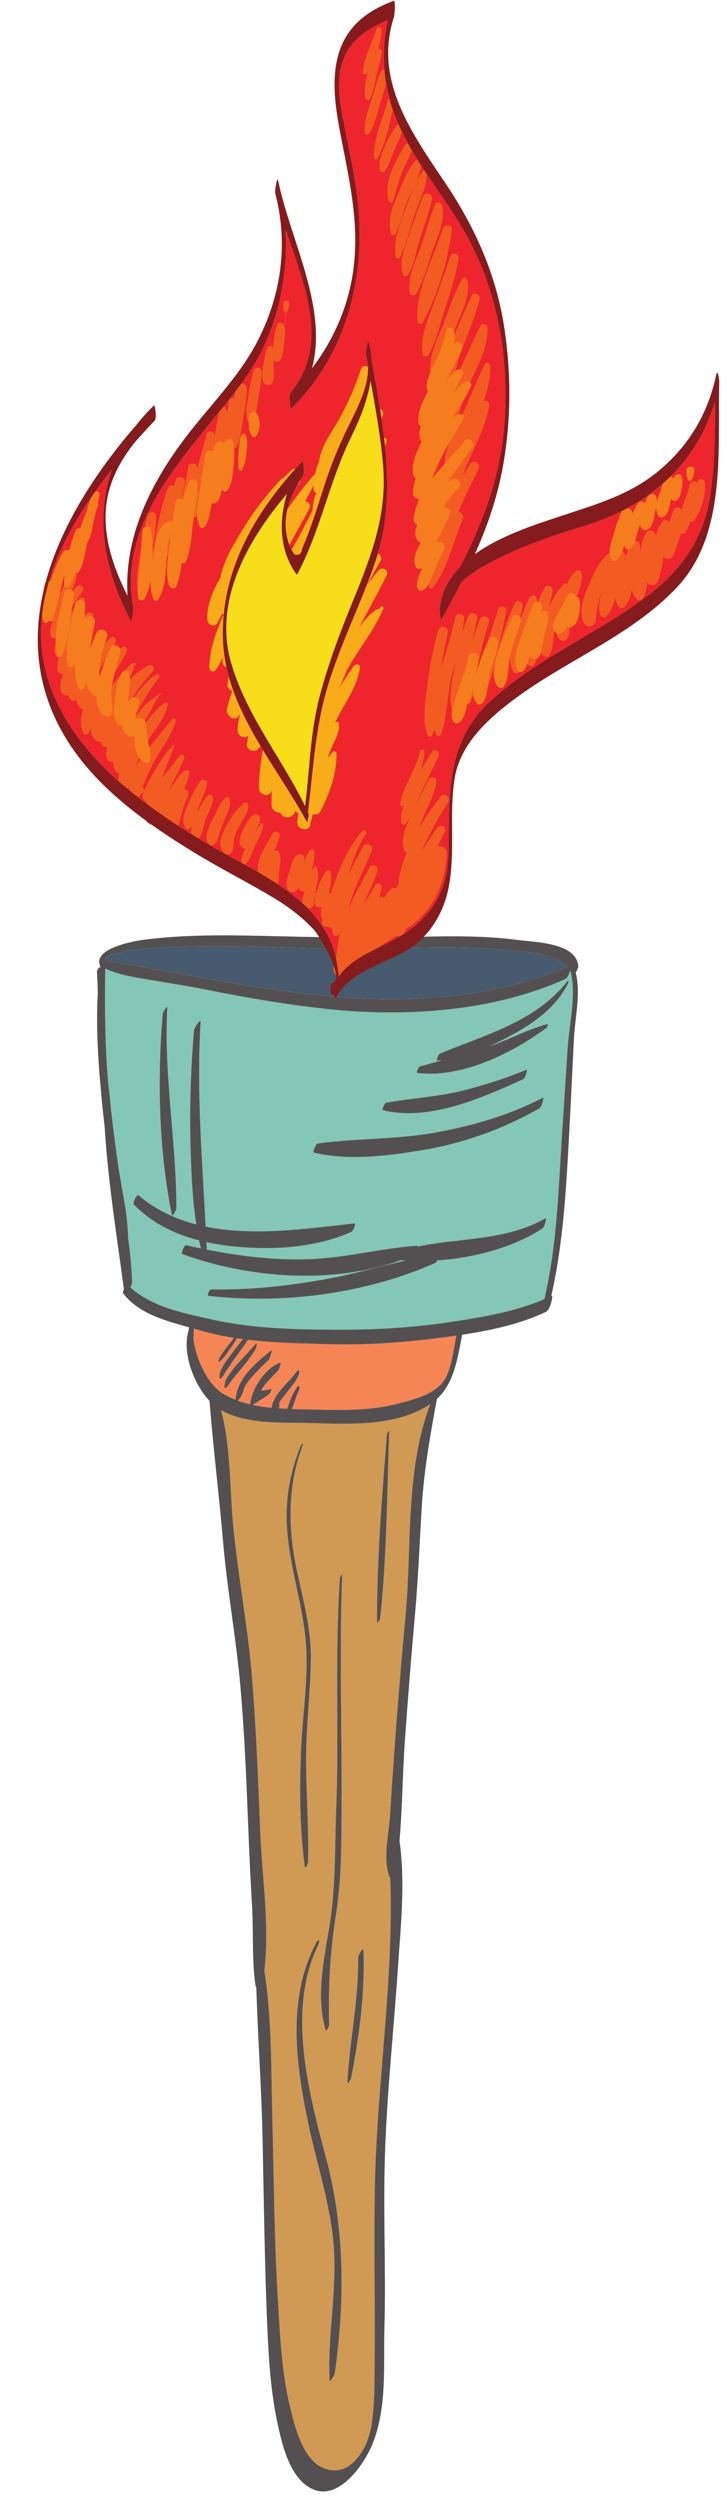 <?xml version="1.0" encoding="UTF-8"?><svg xmlns="http://www.w3.org/2000/svg" xmlns:xlink="http://www.w3.org/1999/xlink" height="2731.7" preserveAspectRatio="xMidYMid meet" version="1.0" viewBox="470.8 339.3 794.5 2731.7" width="794.5" zoomAndPan="magnify"><g><g><path d="M 749.953 1813.84 C 741.395 1828.148 729.457 1839.871 719.867 1853.449 C 713.91 1861.891 716.34 1849 718.453 1845.488 C 726.922 1831.48 739.191 1820.59 749.754 1808.23 C 752.871 1804.59 750.641 1812.691 749.953 1813.84 Z M 829.352 1808.09 C 800.074 1807.25 770.711 1806.75 741.727 1803.309 C 737.164 1810.559 731.938 1817.359 726.906 1824.32 C 723.082 1829.629 719.566 1835.109 715.984 1840.578 C 714.891 1842.25 713.496 1845.262 711.266 1845.75 C 710.676 1845.891 710.555 1845.398 710.523 1844.91 C 710.016 1835.48 719.438 1824.539 724.652 1817.512 C 728.398 1812.461 732.305 1807.5 736.262 1802.59 C 734.066 1802.289 731.859 1802.031 729.664 1801.711 C 727.559 1805.43 725.242 1809.039 722.707 1812.531 C 719.109 1817.512 715.145 1824.52 709.727 1827.602 C 708.715 1828.16 710.156 1824.02 710.277 1823.801 C 714.762 1815.66 721.008 1808.711 726.492 1801.219 C 713.789 1799.199 701.168 1796.539 688.688 1792.898 C 686.703 1792.309 684.668 1791.73 682.609 1791.172 C 682.699 1794.559 682.586 1798.012 682.195 1801.328 C 684.324 1823.852 698.121 1852.441 714.711 1862.309 C 719.102 1864.93 723.684 1867.121 728.387 1868.969 C 728.242 1868.301 728.246 1867.469 728.34 1866.809 C 731.586 1843.578 750.047 1829.199 766.738 1815.172 C 769.332 1812.98 765.836 1824 763.93 1825.781 C 757.148 1832.078 750.52 1838.691 744.535 1845.75 C 741.242 1849.641 738.336 1853.211 737.02 1858.172 C 735.977 1862.07 733.988 1866.91 730.758 1869.539 C 730.629 1869.648 730.535 1869.68 730.422 1869.75 C 734.98 1871.441 739.68 1872.75 744.434 1873.891 C 744.312 1873.262 744.328 1872.488 744.434 1871.762 C 746.84 1855.621 760.98 1834.07 776.914 1828.32 C 779.051 1827.539 775.332 1836.18 774.613 1836.961 C 770.035 1841.988 765 1846.648 760.715 1851.91 C 758.883 1854.148 757.43 1856.34 756.121 1858.609 C 759.703 1859.27 763.469 1857.941 767.051 1857.109 C 768.383 1856.801 766.039 1861.762 765.422 1862.27 C 759.703 1866.98 753.035 1870.289 746.977 1874.512 C 753.727 1875.98 760.613 1876.961 767.539 1877.641 C 769.875 1862.07 785.527 1851.09 794.074 1839.172 C 794.734 1838.25 797.703 1834.738 797.809 1837.988 C 797.918 1841.25 796.066 1844.738 794.359 1847.391 C 790.098 1854.02 784.898 1859.879 780.086 1866.09 C 778.754 1867.809 777.453 1869.551 776.266 1871.359 C 776.145 1871.828 776.074 1872.34 775.938 1872.801 C 776.012 1873.629 776.105 1874.449 776.16 1875.289 C 776.211 1876.172 775.93 1877.238 775.523 1878.289 C 778.594 1878.512 781.652 1878.629 784.707 1878.77 C 784.938 1878.051 785.176 1877.379 785.32 1876.891 C 786 1874.539 786.797 1872.219 787.699 1869.949 C 789.629 1865.109 791.801 1860.551 794.641 1856.172 C 794.941 1855.719 797.199 1852.578 797.895 1854.289 C 798.637 1856.129 797.297 1859.129 796.523 1860.719 C 793.672 1866.66 792.492 1873.09 789.676 1878.969 C 793.066 1879.09 796.457 1879.18 799.793 1879.238 C 836.055 1879.98 872.309 1882.141 907.77 1872.578 C 926.629 1867.52 951.148 1861.578 959.57 1841.309 C 965.156 1827.828 966.609 1812.98 969.609 1798.73 C 962.094 1799.809 954.625 1800.828 947.309 1801.738 C 908.258 1806.602 868.727 1809.238 829.352 1808.09" fill="#f68556"/></g><g><path d="M 1090.672 1395.324 C 1075.922 1379.602 1032.629 1378.293 1017.379 1376.969 C 980.035 1373.715 942.605 1374.312 905.184 1375.348 C 861.703 1376.535 818.621 1375.898 775.195 1374.375 C 757.41 1373.766 599.125 1368.25 585.984 1387.238 C 585.977 1387.836 585.969 1388.426 585.953 1389.023 C 670.832 1402.984 756.262 1422.039 842.148 1428.887 C 923.289 1435.352 1015.059 1428.938 1090.672 1395.324" fill="#47596c"/></g><g><path d="M 1091.301 1414.523 C 1079.07 1438.699 1056.219 1455.988 1032.891 1468.766 C 1024.27 1473.5 1015.102 1478.344 1005.609 1482.734 C 1006.289 1482.5 1006.961 1482.277 1007.621 1482.043 C 1028.172 1474.508 1048.152 1463.832 1069.301 1458.238 C 1070.32 1457.953 1068.559 1462.023 1067.969 1462.48 C 1030.441 1490.32 974.629 1517.855 926.734 1511.719 C 925.371 1511.547 928.266 1505.113 929.598 1504.707 C 937.633 1502.324 945.73 1500.133 953.844 1497.957 C 952.176 1498.105 950.523 1498.203 948.871 1498.227 C 946.801 1498.301 950.141 1491.156 951.668 1490.516 C 1001.25 1469.98 1056.629 1455.473 1091.191 1411.102 C 1093 1408.777 1091.621 1413.895 1091.301 1414.523 Z M 1063.691 1681.602 C 1031.941 1702.43 989.293 1713.793 948.625 1716.574 C 947.875 1717.977 947.047 1719.145 946.422 1719.414 C 870.695 1752.973 780.121 1764.812 698.23 1755.258 C 697.172 1755.125 699.402 1748.215 701.43 1748.238 C 744.977 1749.062 789.5 1744.07 832.254 1736.027 C 859.637 1730.875 886.609 1722.969 913.832 1716.793 C 912.133 1716.695 910.434 1716.586 908.75 1716.449 C 833.438 1743.098 743.512 1736.273 670.113 1709.723 C 668.207 1709.035 672.094 1699.43 674.551 1699.996 C 679.785 1701.215 685.043 1702.344 690.316 1703.465 C 689.637 1700.574 689 1697.684 688.387 1694.781 C 661.836 1687.945 637.133 1676.043 617.242 1655.641 C 615.191 1653.539 620.664 1644.23 621.945 1645.301 C 641.02 1661.324 662.488 1671.297 685.25 1677.246 C 680.949 1649.148 679.832 1620.336 679.043 1592.25 C 677.84 1549.812 679.25 1507.461 682.832 1465.188 C 683.07 1462.395 690.293 1451.793 690.055 1455.629 C 685.504 1530.988 691.617 1604.816 695.566 1679.645 C 748.207 1690.516 806.711 1681.785 858.129 1676.129 C 860.441 1675.871 856.621 1684.562 854.777 1685.375 C 817.062 1702.199 772.93 1705.285 732.066 1701.879 C 720.051 1700.871 708.09 1699.223 696.414 1696.664 C 696.547 1699.371 696.668 1702.051 696.793 1704.742 C 733.262 1712.023 770.633 1716.477 807.707 1715.293 C 847.98 1714.016 886.539 1703.402 926.414 1700.488 C 926.98 1700.441 927.227 1700.844 927.254 1701.535 C 974.172 1691.438 1024.012 1695.398 1067.223 1670.359 C 1068.34 1669.723 1066.211 1679.93 1063.691 1681.602 Z M 648.676 1446.766 C 648.844 1444.836 653.832 1437.457 653.68 1440.16 C 649.562 1513.918 663.543 1586.336 663.598 1659.797 C 663.605 1661.68 659.043 1669.047 658.77 1667.68 C 644.305 1596.664 642.551 1518.789 648.676 1446.766 Z M 817.992 1588.82 C 860.508 1583.051 903.574 1584.566 945.961 1576.941 C 986.938 1569.574 1027.379 1558.051 1064.328 1538.574 C 1065.48 1537.973 1063.102 1548.902 1059.949 1550.676 C 1020.109 1573.129 977.613 1588.551 932.461 1596.074 C 893.996 1602.492 852.328 1607.832 813.859 1598.914 C 811.91 1598.449 815.898 1589.102 817.992 1588.82 Z M 892.762 1544.254 C 920.398 1539.215 948.562 1538.031 975.918 1531.133 C 999.98 1525.098 1023.34 1517.754 1046.219 1508.113 C 1047.512 1507.574 1045.238 1517.375 1042.391 1518.676 C 997.547 1538.98 939.684 1565 889.41 1552.445 C 887.746 1552.039 891.133 1544.574 892.762 1544.254 Z M 1094.551 1401.598 C 1094.332 1401.031 1094.129 1400.441 1093.859 1399.902 C 1092.852 1403.664 1091.012 1407.941 1088.793 1408.953 C 1012.711 1443.727 918.195 1450.637 835.887 1442.621 C 789.391 1438.082 743.301 1430.125 697.512 1421.016 C 676.004 1416.734 654.516 1413.355 632.914 1409.703 C 617.223 1407.031 600.297 1404.684 585.82 1397.59 C 585.211 1439.73 585.426 1481.406 589.105 1523.41 C 590.277 1532.867 591.371 1542.324 592.129 1551.816 C 594.516 1572.688 597.164 1593.543 600.219 1614.312 C 603.922 1639.52 610.359 1665.492 610.711 1690.973 C 612.934 1707.398 614.629 1723.891 615.199 1740.48 C 615.234 1741.574 614.438 1743.762 613.336 1746.074 C 637.254 1767.777 672.031 1774.246 702.676 1781.145 C 746.539 1791.008 791.75 1792.051 836.547 1792.309 C 877.875 1792.57 919.449 1790.305 960.367 1784.258 C 995.34 1779.102 1032.84 1773.027 1065.723 1758.875 C 1079.531 1700.18 1081.082 1639.496 1084.98 1579.559 C 1087.051 1547.734 1089.109 1515.934 1091.191 1484.121 C 1092.941 1457.203 1100.648 1428.281 1094.551 1401.633 C 1094.551 1401.633 1094.551 1401.609 1094.551 1401.598" fill="#84c7b6"/></g><g><path d="M 805.332 2259.922 C 805.219 2298.109 808.426 2336.309 807.43 2374.469 C 807.402 2375.738 804.277 2381.762 803.973 2379.59 C 798.172 2338.059 798.172 2294.449 799.73 2252.602 C 801.277 2211.301 808.879 2169.828 804.523 2128.488 C 800.305 2088.449 787.219 2049.781 784.508 2009.52 C 782.383 1977.828 787.492 1948.969 799.289 1919.531 C 800.152 1917.391 803.047 1914.789 801.527 1918.77 C 784.848 1962.5 785.465 2009.211 795.016 2054.48 C 801.891 2087.02 810.812 2118.078 810.5 2151.66 C 810.156 2187.82 805.441 2223.73 805.332 2259.922 Z M 818.707 2464.422 C 783.805 2535 808.234 2626.371 827.324 2698.172 C 847.648 2774.629 847.828 2854.398 836.676 2932.621 C 836.438 2934.289 831.141 2943.77 830.973 2940.16 C 828.625 2890.691 839.477 2841.359 835.312 2791.59 C 831.645 2747.84 817.871 2706.762 808.68 2664.102 C 794.496 2598.289 783.562 2523.949 816.539 2461.879 C 819.402 2456.5 820.617 2460.539 818.707 2464.422 Z M 844.727 2060.281 C 841.574 2144.852 844.504 2229.898 844.105 2314.52 C 843.922 2354.129 844.105 2392.961 837.832 2432.18 C 831.379 2472.52 829.488 2511.578 830.477 2552.34 C 830.508 2553.578 827.293 2559.43 826.902 2558.191 C 816.027 2523.398 824.438 2481.68 830.398 2446.691 C 837.887 2402.75 836.516 2359.809 838.23 2315.531 C 841.48 2231.5 836.508 2147.391 842.316 2063.461 C 842.387 2062.539 844.773 2058.961 844.727 2060.281 Z M 862.152 2478.352 C 862.109 2475.789 867.785 2466.648 867.926 2469.82 C 869.945 2516.68 863.363 2563.961 854.602 2609.898 C 854.355 2611.148 850.281 2617.871 850.414 2615.422 C 852.793 2569.469 862.883 2524.578 862.152 2478.352 Z M 893.641 1906.379 C 893.711 1905.461 896.16 1901.762 896.113 1903.121 C 893.746 1971.301 893.578 2039.91 886.246 2107.781 C 886.117 2108.93 882.828 2114.328 882.82 2112.309 C 882.582 2043.699 888.328 1974.738 893.641 1906.379 Z M 712.367 1880.078 C 723.344 1921.02 721.785 1967.93 725.859 2008.738 C 731.363 2063.75 741.879 2117.988 746.285 2173.18 C 750.758 2229.031 752.977 2284.969 755.211 2340.922 C 757.199 2390.68 765.676 2442.988 759.688 2492.691 C 768 2545.48 767.066 2601.398 768.406 2653.969 C 770.129 2721.488 770.586 2789.109 774.719 2856.539 C 777.039 2894.238 778.836 2932.77 787.84 2969.641 C 793.301 2992.039 802.641 3032.012 829.613 3037.961 C 857.516 3044.129 873.703 3010.789 876.973 2988.391 C 880.34 2965.359 880.004 2942.34 880.211 2919.148 C 880.766 2856.68 879.383 2794.059 880.398 2731.648 C 882.246 2618.059 901.34 2504.711 897.301 2391.109 C 897.086 2391.07 896.895 2390.941 896.754 2390.621 C 888.695 2372.121 895.781 2343.051 897.016 2323.441 C 898.449 2300.621 899.949 2277.809 901.586 2255.02 C 905.168 2205.16 909.27 2155.34 913.938 2105.57 C 920.992 2030.352 913.477 1945.352 941.062 1873.531 C 905.195 1897.57 855.227 1895.789 813.891 1894.379 C 784.082 1893.371 740.633 1896.801 712.367 1880.078" fill="#d09954"/></g><g><path d="M 1091.188 1484.125 C 1089.109 1515.934 1087.047 1547.742 1084.977 1579.566 C 1081.078 1639.504 1079.527 1700.18 1065.719 1758.879 C 1032.836 1773.031 995.34 1779.105 960.363 1784.266 C 919.449 1790.312 877.875 1792.566 836.543 1792.316 C 791.746 1792.055 746.539 1791.016 702.676 1781.145 C 672.031 1774.258 637.254 1767.781 613.336 1746.066 C 614.438 1743.762 615.234 1741.57 615.195 1740.48 C 614.629 1723.887 612.93 1707.406 610.711 1690.977 C 610.359 1665.488 603.922 1639.527 600.219 1614.32 C 597.164 1593.543 594.516 1572.691 592.129 1551.824 C 591.371 1542.332 590.273 1532.879 589.105 1523.41 C 585.422 1481.406 585.211 1439.727 585.82 1397.598 C 600.297 1404.688 617.223 1407.027 632.914 1409.707 C 654.512 1413.363 676.004 1416.746 697.508 1421.016 C 743.301 1430.133 789.391 1438.098 835.887 1442.621 C 918.191 1450.648 1012.707 1443.734 1088.789 1408.957 C 1091.008 1407.941 1092.848 1403.672 1093.859 1399.902 C 1094.129 1400.441 1094.328 1401.027 1094.551 1401.605 C 1094.551 1401.617 1094.551 1401.629 1094.551 1401.629 C 1100.648 1428.281 1092.938 1457.211 1091.188 1484.125 Z M 959.566 1841.309 C 951.148 1861.586 926.625 1867.52 907.77 1872.582 C 872.309 1882.148 836.055 1879.98 799.793 1879.242 C 796.453 1879.18 793.062 1879.094 789.676 1878.969 C 792.488 1873.094 793.668 1866.656 796.523 1860.719 C 797.297 1859.129 798.637 1856.137 797.891 1854.297 C 797.199 1852.582 794.938 1855.723 794.641 1856.176 C 791.801 1860.559 789.629 1865.117 787.699 1869.949 C 786.797 1872.219 786 1874.547 785.32 1876.887 C 785.172 1877.375 784.938 1878.055 784.707 1878.766 C 781.652 1878.629 778.594 1878.516 775.523 1878.293 C 775.926 1877.238 776.211 1876.176 776.156 1875.297 C 776.105 1874.445 776.012 1873.633 775.934 1872.805 C 776.074 1872.344 776.141 1871.828 776.266 1871.367 C 777.453 1869.551 778.75 1867.809 780.082 1866.094 C 784.898 1859.883 790.094 1854.02 794.359 1847.395 C 796.062 1844.742 797.918 1841.246 797.809 1837.988 C 797.703 1834.746 794.734 1838.254 794.074 1839.168 C 785.523 1851.09 769.875 1862.074 767.539 1877.641 C 760.613 1876.965 753.723 1875.988 746.977 1874.508 C 753.035 1870.289 759.703 1866.98 765.418 1862.273 C 766.039 1861.762 768.383 1856.801 767.051 1857.113 C 763.469 1857.941 759.703 1859.27 756.121 1858.617 C 757.43 1856.336 758.883 1854.156 760.711 1851.918 C 765 1846.656 770.035 1841.996 774.613 1836.965 C 775.332 1836.188 779.051 1827.547 776.914 1828.32 C 760.98 1834.07 746.836 1855.625 744.434 1871.766 C 744.328 1872.492 744.312 1873.258 744.434 1873.895 C 739.68 1872.754 734.98 1871.441 730.422 1869.75 C 730.535 1869.688 730.625 1869.648 730.758 1869.539 C 733.988 1866.906 735.977 1862.074 737.016 1858.18 C 738.332 1853.207 741.242 1849.637 744.531 1845.754 C 750.52 1838.691 757.145 1832.078 763.926 1825.781 C 765.832 1824 769.332 1812.98 766.734 1815.172 C 750.043 1829.199 731.582 1843.59 728.336 1866.809 C 728.246 1867.473 728.238 1868.297 728.383 1868.973 C 723.684 1867.121 719.102 1864.93 714.707 1862.312 C 698.121 1852.441 684.324 1823.852 682.195 1801.332 C 682.586 1798.016 682.699 1794.559 682.609 1791.176 C 684.668 1791.727 686.703 1792.316 688.684 1792.906 C 701.168 1796.535 713.789 1799.203 726.492 1801.223 C 721.004 1808.711 714.762 1815.66 710.277 1823.801 C 710.156 1824.027 708.715 1828.16 709.727 1827.609 C 715.145 1824.527 719.109 1817.516 722.703 1812.531 C 725.242 1809.047 727.559 1805.43 729.66 1801.711 C 731.859 1802.035 734.062 1802.297 736.262 1802.598 C 732.301 1807.508 728.398 1812.469 724.652 1817.516 C 719.438 1824.539 710.016 1835.484 710.52 1844.914 C 710.551 1845.402 710.676 1845.895 711.266 1845.754 C 713.496 1845.266 714.891 1842.25 715.984 1840.582 C 719.566 1835.109 723.082 1829.637 726.906 1824.328 C 731.934 1817.363 737.164 1810.562 741.723 1803.312 C 770.707 1806.758 800.074 1807.258 829.352 1808.098 C 868.727 1809.25 908.258 1806.605 947.305 1801.746 C 954.621 1800.832 962.094 1799.816 969.609 1798.73 C 966.609 1812.98 965.152 1827.832 959.566 1841.309 Z M 913.938 2105.57 C 909.27 2155.344 905.164 2205.164 901.582 2255.023 C 899.945 2277.812 898.445 2300.621 897.016 2323.441 C 895.781 2343.051 888.695 2372.121 896.754 2390.621 C 896.891 2390.941 897.082 2391.07 897.297 2391.109 C 901.336 2504.711 882.242 2618.062 880.398 2731.652 C 879.379 2794.062 880.766 2856.68 880.207 2919.152 C 880 2942.34 880.336 2965.359 876.969 2988.391 C 873.703 3010.789 857.516 3044.129 829.609 3037.961 C 802.641 3032.012 793.301 2992.039 787.836 2969.641 C 778.836 2932.77 777.035 2894.242 774.719 2856.539 C 770.586 2789.109 770.125 2721.492 768.402 2653.973 C 767.062 2601.402 768 2545.48 759.688 2492.691 C 765.672 2442.992 757.199 2390.684 755.211 2340.922 C 752.977 2284.973 750.754 2229.031 746.285 2173.184 C 741.879 2117.992 731.363 2063.754 725.859 2008.738 C 721.785 1967.934 723.34 1921.023 712.367 1880.082 C 740.629 1896.801 784.078 1893.371 813.891 1894.383 C 855.227 1895.785 905.195 1897.578 941.062 1873.531 C 913.477 1945.355 920.992 2030.352 913.938 2105.57 Z M 585.984 1387.242 C 599.125 1368.254 757.406 1373.766 775.191 1374.379 C 818.621 1375.906 861.703 1376.547 905.18 1375.355 C 942.605 1374.328 980.031 1373.715 1017.379 1376.973 C 1032.629 1378.301 1075.918 1379.602 1090.668 1395.332 C 1015.059 1428.945 923.289 1435.355 842.148 1428.895 C 756.258 1422.043 670.832 1402.984 585.949 1389.02 C 585.965 1388.418 585.977 1387.844 585.984 1387.242 Z M 1099.977 1402.094 C 1101.527 1399.488 1102.867 1396.406 1102.75 1394.992 C 1100.719 1369.445 1055.77 1368.918 1037.449 1366.5 C 997.637 1361.242 957.117 1362.219 917.074 1363.258 C 863.547 1364.637 810.516 1363.156 757.059 1361.941 C 713.926 1360.965 670.172 1360.652 627.32 1366.266 C 618.809 1367.367 570.98 1375.531 580.379 1395.145 C 580.273 1395.945 580.195 1396.734 580.098 1397.535 C 579.934 1397.148 579.812 1396.758 579.645 1396.383 C 579.141 1395.219 576.715 1400.191 576.762 1401.094 C 577.148 1408.855 577.449 1416.57 577.695 1424.273 C 576.23 1449.758 576.949 1475.457 578.664 1501.02 C 578.973 1506.578 579.387 1512.137 579.922 1517.699 C 580.754 1527.969 581.711 1538.176 582.715 1548.332 C 583.449 1555.809 584.285 1563.273 585.156 1570.738 C 585.164 1570.773 585.164 1570.824 585.172 1570.848 C 588.82 1630.047 598.328 1689.246 606.211 1748.059 C 605.352 1749.887 604.84 1751.727 605.414 1752.492 C 621.52 1774.309 651.273 1782.5 677.367 1789.699 C 677.184 1790.727 677.09 1791.754 676.953 1792.766 C 669.469 1817.516 682.484 1851.754 699.738 1870.039 C 703.871 1921.75 710.215 1973.469 714.699 2025.207 C 719.285 2077.969 728.973 2130.117 733.582 2182.941 C 738.234 2236.223 740.254 2289.723 742.383 2343.141 C 743.438 2369.73 744.738 2396.293 746.277 2422.84 C 747.914 2451.242 745.887 2481.16 750.082 2509.211 C 750.211 2510.09 750.504 2510.48 750.871 2510.57 C 752.602 2566.363 756.625 2622.23 757.789 2678.039 C 759.219 2746.25 759.973 2814.48 762.961 2882.652 C 764.523 2918.289 766.691 2953.449 774.305 2988.371 C 779.523 3012.27 788.277 3049.691 813.938 3059.852 C 842.062 3071.012 868.852 3031.582 877.422 3010.969 C 893.961 2971.242 889.75 2925.59 890.898 2883.559 C 892.711 2817.211 889.141 2750.84 891.801 2684.582 C 894.43 2619.363 901.309 2554.211 905.699 2489.082 C 908.766 2443.781 913.891 2396.27 907.387 2350.961 C 910.535 2314.613 910.734 2277.504 913.293 2241.391 C 916.613 2194.434 920.395 2147.512 924.559 2100.637 C 927.941 2062.449 929.395 2024.191 931.723 1985.93 C 934.172 1945.668 941 1907.383 948.285 1867.934 C 967.449 1850.414 970.973 1822.449 975.852 1797.828 C 1007.27 1793.055 1039.527 1786.055 1067.438 1772.867 C 1072.398 1770.539 1075.488 1754.496 1073.809 1755.297 C 1073.617 1755.398 1073.418 1755.473 1073.238 1755.547 C 1086.277 1698.141 1089.488 1639.277 1092.68 1580.656 C 1094.609 1545.102 1096.258 1509.559 1098.039 1474.004 C 1099.148 1452.012 1105.719 1424.449 1099.977 1402.094" fill="#545051"/></g><g><path d="M 1091.188 1411.121 C 1056.625 1455.477 1001.246 1469.988 951.668 1490.52 C 950.137 1491.168 946.797 1498.309 948.867 1498.238 C 950.52 1498.211 952.172 1498.102 953.84 1497.969 C 945.727 1500.133 937.629 1502.32 929.594 1504.719 C 928.262 1505.121 925.367 1511.555 926.73 1511.727 C 974.629 1517.863 1030.438 1490.324 1067.965 1462.48 C 1068.555 1462.043 1070.316 1457.969 1069.297 1458.25 C 1048.145 1463.852 1028.168 1474.516 1007.617 1482.047 C 1006.957 1482.293 1006.285 1482.512 1005.605 1482.742 C 1015.098 1478.355 1024.266 1473.512 1032.887 1468.777 C 1056.215 1456 1079.066 1438.711 1091.297 1414.523 C 1091.617 1413.898 1092.996 1408.785 1091.188 1411.121" fill="#545051"/></g><g><path d="M 1042.391 1518.676 C 1045.242 1517.375 1047.512 1507.566 1046.223 1508.113 C 1023.344 1517.746 999.98 1525.09 975.918 1531.137 C 948.566 1538.027 920.398 1539.199 892.762 1544.258 C 891.133 1544.57 887.75 1552.031 889.41 1552.449 C 939.688 1564.992 997.547 1538.98 1042.391 1518.676" fill="#545051"/></g><g><path d="M 932.461 1596.07 C 977.617 1588.547 1020.113 1573.129 1059.953 1550.668 C 1063.102 1548.898 1065.484 1537.965 1064.332 1538.57 C 1027.383 1558.047 986.941 1569.562 945.961 1576.938 C 903.578 1584.566 860.512 1583.043 817.996 1588.82 C 815.898 1589.094 811.91 1598.449 813.863 1598.906 C 852.328 1607.824 893.996 1602.484 932.461 1596.07" fill="#545051"/></g><g><path d="M 663.598 1659.801 C 663.543 1586.344 649.559 1513.918 653.68 1440.16 C 653.832 1437.457 648.844 1444.836 648.676 1446.762 C 642.551 1518.789 644.305 1596.66 658.77 1667.684 C 659.043 1669.047 663.605 1661.684 663.598 1659.801" fill="#545051"/></g><g><path d="M 1067.223 1670.355 C 1024.012 1695.395 974.172 1691.434 927.258 1701.523 C 927.227 1700.852 926.98 1700.434 926.414 1700.492 C 886.539 1703.398 847.98 1714.012 807.707 1715.293 C 770.633 1716.477 733.262 1712.027 696.793 1704.738 C 696.672 1702.047 696.547 1699.367 696.418 1696.664 C 708.09 1699.211 720.051 1700.863 732.066 1701.879 C 772.93 1705.277 817.062 1702.191 854.777 1685.383 C 856.621 1684.566 860.441 1675.871 858.129 1676.133 C 806.715 1681.781 748.211 1690.516 695.566 1679.652 C 691.617 1604.812 685.504 1530.992 690.059 1455.629 C 690.297 1451.785 683.07 1462.387 682.832 1465.188 C 679.25 1507.457 677.84 1549.812 679.043 1592.25 C 679.832 1620.344 680.949 1649.152 685.25 1677.246 C 662.488 1671.301 641.02 1661.32 621.949 1645.301 C 620.664 1644.223 615.191 1653.531 617.242 1655.637 C 637.133 1676.039 661.836 1687.941 688.391 1694.773 C 689.004 1697.691 689.637 1700.578 690.316 1703.473 C 685.043 1702.348 679.785 1701.211 674.551 1700.004 C 672.094 1699.426 668.207 1709.035 670.113 1709.73 C 743.512 1736.266 833.441 1743.098 908.75 1716.441 C 910.434 1716.586 912.133 1716.691 913.832 1716.801 C 886.609 1722.961 859.637 1730.871 832.254 1736.027 C 789.5 1744.066 744.977 1749.055 701.43 1748.242 C 699.402 1748.207 697.172 1755.121 698.23 1755.254 C 780.125 1764.812 870.695 1752.969 946.422 1719.422 C 947.047 1719.145 947.875 1717.973 948.625 1716.574 C 989.297 1713.797 1031.941 1702.43 1063.691 1681.602 C 1066.211 1679.926 1068.34 1669.719 1067.223 1670.355" fill="#545051"/></g><g><path d="M 749.754 1808.23 C 739.191 1820.59 726.922 1831.48 718.453 1845.488 C 716.34 1849 713.91 1861.891 719.867 1853.449 C 729.457 1839.871 741.395 1828.148 749.953 1813.84 C 750.641 1812.691 752.871 1804.59 749.754 1808.23" fill="#545051"/></g><g><path d="M 801.527 1918.77 C 803.047 1914.789 800.152 1917.391 799.289 1919.531 C 787.492 1948.969 782.383 1977.828 784.508 2009.52 C 787.219 2049.781 800.305 2088.449 804.523 2128.488 C 808.879 2169.828 801.277 2211.301 799.73 2252.602 C 798.172 2294.449 798.172 2338.059 803.973 2379.59 C 804.277 2381.762 807.402 2375.738 807.43 2374.469 C 808.426 2336.309 805.219 2298.109 805.332 2259.922 C 805.441 2223.73 810.156 2187.82 810.5 2151.66 C 810.812 2118.078 801.891 2087.02 795.016 2054.48 C 785.465 2009.211 784.848 1962.5 801.527 1918.77" fill="#545051"/></g><g><path d="M 830.398 2446.691 C 824.438 2481.68 816.027 2523.398 826.902 2558.191 C 827.293 2559.43 830.508 2553.578 830.477 2552.34 C 829.488 2511.578 831.379 2472.52 837.832 2432.18 C 844.105 2392.961 843.922 2354.129 844.105 2314.52 C 844.504 2229.898 841.574 2144.852 844.727 2060.281 C 844.773 2058.961 842.387 2062.539 842.316 2063.461 C 836.508 2147.391 841.48 2231.5 838.23 2315.531 C 836.516 2359.809 837.887 2402.75 830.398 2446.691" fill="#545051"/></g><g><path d="M 808.68 2664.102 C 817.871 2706.762 831.645 2747.84 835.312 2791.59 C 839.477 2841.359 828.625 2890.691 830.973 2940.16 C 831.141 2943.77 836.438 2934.289 836.676 2932.621 C 847.828 2854.398 847.648 2774.629 827.324 2698.172 C 808.234 2626.371 783.805 2535 818.707 2464.422 C 820.617 2460.539 819.402 2456.5 816.539 2461.879 C 783.562 2523.949 794.496 2598.289 808.68 2664.102" fill="#545051"/></g><g><path d="M 854.602 2609.898 C 863.363 2563.961 869.945 2516.68 867.926 2469.82 C 867.785 2466.648 862.109 2475.789 862.152 2478.352 C 862.883 2524.578 852.793 2569.469 850.414 2615.422 C 850.281 2617.871 854.355 2611.148 854.602 2609.898" fill="#545051"/></g><g><path d="M 886.246 2107.781 C 893.578 2039.91 893.746 1971.301 896.113 1903.121 C 896.16 1901.762 893.711 1905.461 893.641 1906.379 C 888.328 1974.738 882.582 2043.699 882.82 2112.309 C 882.828 2114.328 886.117 2108.93 886.246 2107.781" fill="#545051"/></g><g><path d="M 881.02 952.844 C 865.141 999.426 842.539 1043.449 828.477 1090.738 C 815.07 1135.883 813.125 1180.504 807.371 1226.77 C 807.492 1227.047 807.629 1227.309 807.758 1227.57 C 808.883 1230.016 806.52 1238.055 806.461 1237.941 C 771.566 1173.398 715.297 1111.668 714.332 1034.328 C 713.398 959.355 751.352 896.34 801.414 843.098 C 802.203 842.258 803.926 856.23 801.859 859.363 C 793.379 872.199 785.789 887.031 783.574 902.477 C 781.547 916.652 784.039 933.406 792.668 945.363 C 797.742 946.555 800.512 944.336 800.973 938.723 C 810.785 916.543 817.625 893.43 825.102 870.371 C 832.051 848.973 840.156 828.527 849.992 808.305 C 859.707 788.348 874.012 762.828 872.977 739.246 C 872.258 734.992 871.539 730.723 870.848 726.469 C 870.449 723.949 872.52 709.176 873.602 712.887 C 875.492 719.379 876.551 725.91 876.957 732.438 C 889.434 805.414 905.641 880.629 881.02 952.844 Z M 1115.5 911.969 C 1085.531 921.598 1055.211 930.773 1026.641 944.148 C 1011.629 951.184 990.688 961.258 975.289 975.004 C 968.535 988.363 961.375 1001.645 953.996 1015.02 C 951.5 1019.551 951.211 1005.617 951.332 1004.328 C 953.172 985.898 961.68 970.809 973.988 958.273 C 997.988 910.777 1016.758 862.516 1021.578 807.449 C 1027.641 738.035 1016.969 665.914 984.457 603.684 C 959.844 556.578 922.066 516.379 902.762 466.441 C 889.426 431.891 886.988 396.523 894.574 361.285 C 875.898 369.062 856.863 380.516 848.086 399.453 C 838.641 419.805 840.578 441.219 844.492 462.727 C 851.332 500.375 860.945 537.254 863.227 575.609 C 867.848 653.398 845.402 730.348 789.078 785.848 C 788.234 786.648 785.879 771.613 788.602 768.234 C 831.883 714.734 802.816 649.777 782.777 589.617 C 786.109 647 772.219 705.836 738.625 752.754 C 685.586 826.812 597.34 902.121 616.445 1003.266 C 616.902 1005.691 614.668 1019.383 614.039 1018.211 C 584.312 962.973 574.633 904.902 593.094 852.332 C 550.426 905.891 513.965 969.297 515.715 1035.914 C 517.555 1105.68 562.395 1163.043 614.754 1205.094 C 642.113 1227.105 671.488 1246.375 701.891 1263.871 C 729.793 1279.953 759.258 1294.188 785.32 1313.25 C 810.922 1332 830.652 1354.328 837.73 1385.91 C 838.562 1389.605 840.41 1398.094 840.898 1406.414 C 853.488 1388.469 875.258 1379.457 894.535 1369.812 C 935.215 1349.48 959.844 1320.172 960.887 1272.008 C 962.246 1208.414 956.77 1150.137 1008.352 1103.797 C 1059.461 1057.867 1124.16 1031.285 1178.641 990.191 C 1214.891 962.844 1238.781 929.281 1246.492 883.559 C 1252.379 848.527 1251.93 813.062 1252.25 777.637 C 1232.949 844.309 1182.32 890.48 1115.5 911.969" fill="#ee252c"/></g><g><path d="M 784.629 1129.004 C 784.789 1132.289 787.477 1136.113 791.227 1135.723 C 792.168 1135.605 792.926 1135.41 793.684 1135.184 C 793.609 1138.105 793.77 1141 794.32 1143.777 C 794.371 1144.074 794.586 1144.188 794.664 1144.434 C 794.547 1144.578 794.379 1144.695 794.281 1144.855 C 794.25 1144.84 794.219 1144.824 794.195 1144.824 C 794.043 1145.184 793.914 1145.559 793.762 1145.918 C 793.738 1146 793.684 1146.035 793.66 1146.117 C 793.652 1146.164 793.645 1146.195 793.637 1146.23 C 793.293 1147.031 792.98 1147.879 792.645 1148.699 C 792.68 1146 792.559 1143.289 792.129 1140.641 C 791.129 1134.527 782.73 1135.625 781.031 1140.574 C 778.93 1146.688 776.969 1153.242 775.207 1160.008 C 776.801 1148.977 777.809 1137.945 778.125 1126.945 C 778.844 1126.309 779.418 1125.523 779.633 1124.625 C 779.852 1123.707 780.074 1122.777 780.297 1121.863 C 780.328 1121.715 780.242 1121.566 780.266 1121.422 C 781.941 1117.68 786.391 1103.051 785.227 1107.316 C 787.613 1098.559 789.855 1089.797 792.438 1081.102 C 796.422 1067.602 801.246 1054.348 806.449 1041.227 C 806.297 1045.211 806.535 1049.168 806.988 1053.105 C 795.773 1077.309 783.32 1101.695 784.629 1129.004 Z M 767.848 978.336 C 767.652 976.848 766.852 975.559 765.617 974.742 C 765.754 974.48 765.863 974.203 766 973.941 C 779.871 947.48 794.625 921.414 808.859 895.133 C 811.043 891.098 807.844 887.484 804.375 887.141 C 807.566 881.242 810.723 875.324 813.559 869.262 C 813.523 870.895 813.422 872.516 813.551 874.133 C 813.703 876.078 814.859 877.301 816.254 877.941 C 814.051 884.117 812.625 890.426 812.375 896.75 C 798.805 924.602 783.059 951.352 767.848 978.336 Z M 885.203 962.008 C 885.168 961.977 885.133 961.926 885.105 961.879 C 880.258 967.418 875.754 973.27 871.383 979.234 C 876.516 970.195 881.691 961.176 886.758 952.105 C 889.016 948.086 885.258 943.41 881.492 943.328 C 882.035 942.562 882.523 941.762 883.07 941.008 C 887.762 934.473 876.992 928.473 872.285 934.812 C 870.871 936.727 869.543 938.688 868.16 940.617 C 875.094 927.066 881.57 913.145 886.496 898.223 C 888.266 892.859 879.695 889.168 877.312 894.301 C 875.93 895.949 874.66 897.715 873.328 899.43 C 872.355 898.844 871.199 898.711 870.117 899.332 C 877.055 886.879 883.941 874.395 889.406 861.285 C 891.887 857.184 885.945 851.758 882.105 855.762 C 879.113 858.883 876.465 862.332 873.738 865.715 C 881.125 851.527 888.633 837.262 893.246 822.273 C 894.52 818.141 889.121 815.328 886.184 818.207 C 873.66 830.43 864.809 846.938 856.809 863.148 C 855.824 862.332 854.496 861.906 853.168 861.891 C 865.582 839.043 881.945 817.078 889.301 792.039 C 890.969 786.387 883.25 784.031 880.488 788.395 C 880.438 788.395 880.391 788.363 880.344 788.332 C 875.547 794.816 870.891 801.52 866.371 808.367 C 869.699 800.684 872.707 792.855 874.711 784.703 C 875.73 780.52 869.789 777.527 867.504 781.043 C 872.789 770.516 877.367 759.715 879.664 748.438 C 880.277 745.414 877.031 742.93 874.609 743.68 C 874.52 743.371 874.527 743.027 874.43 742.734 C 872.945 738.188 866.781 738.059 865.27 742.668 C 859 761.594 851.758 778.457 842.117 796.059 C 834.945 809.152 821.305 826.965 819.582 843.16 C 817.648 847.984 816.055 852.852 814.953 857.738 C 814.633 857.836 814.309 857.902 814.012 858.23 C 798.238 876.191 784.246 896.016 771.035 916.312 C 770.77 915.168 770.148 914.188 769.301 913.453 C 772.152 908.141 775.008 902.812 777.98 897.535 C 778.895 896.473 779.77 895.344 780.695 894.266 C 781.613 893.203 781.922 892.043 781.883 890.934 C 786.703 882.793 791.746 874.836 797.555 867.594 C 799.562 865.109 799.387 862.281 798.137 860.16 C 798.223 860.012 798.324 859.863 798.406 859.719 C 801.598 853.852 794.289 848.883 789.496 852.918 C 786.352 855.566 783.504 858.672 780.633 861.711 C 779.922 861.598 779.195 861.695 778.613 862.301 C 762.008 879.867 747.934 898.059 735.402 918.812 C 725.883 934.586 715.066 952.336 711.516 970.867 C 703.145 985.266 696.539 1000.594 697.316 1016.645 C 697.57 1021.859 705.219 1025.324 708.172 1020.387 C 708.195 1020.371 708.234 1020.355 708.254 1020.32 C 708.293 1020.273 708.316 1020.191 708.352 1020.125 C 708.438 1019.961 708.555 1019.879 708.625 1019.719 C 709.785 1016.988 711.164 1014.438 712.449 1011.84 C 712.75 1011.219 713.047 1010.598 713.352 1009.977 C 713.965 1010.32 714.645 1010.469 715.387 1010.367 C 713.535 1014.191 711.836 1018.035 710.477 1022.039 C 704.066 1037.695 699.594 1053.695 699.57 1069.023 C 699.562 1073.078 704.879 1074.367 706.953 1071.035 C 709.746 1066.539 712.328 1061.914 714.812 1057.191 C 714.555 1058.844 714.18 1060.445 714.027 1062.094 C 713.582 1066.836 718.887 1070.266 723.172 1069.367 C 721.344 1075.285 719.91 1081.348 719.406 1087.77 C 719.145 1091.07 721.711 1093.539 724.656 1094.371 C 722.293 1100.812 720.266 1107.414 718.777 1114.359 C 717.332 1121.176 726.445 1128.234 731.621 1121.781 C 732.172 1121.109 732.645 1120.359 733.176 1119.641 C 731.668 1125.473 730.609 1131.438 730.441 1137.602 C 730.273 1143.598 738.012 1147.176 742.367 1143.059 C 741.617 1146.133 740.973 1149.254 740.566 1152.488 C 739.766 1158.914 749.055 1162.195 753.078 1157.688 C 755.551 1154.941 757.781 1152.031 759.898 1149.059 C 756.562 1166.25 753.656 1183.641 753.832 1200.832 C 753.918 1208.676 766.363 1210.949 767.848 1202.762 C 767.906 1202.402 767.977 1202.043 768.043 1201.664 C 767.586 1207.648 767.387 1213.516 767.586 1219.137 C 767.793 1224.676 772.742 1227.652 777.168 1227.113 C 779.148 1233.469 788.137 1234.418 792.129 1228.582 C 792.82 1227.602 793.262 1226.508 793.891 1225.477 C 794.586 1226.785 795.656 1227.617 796.922 1228.059 C 796.355 1231.379 795.812 1234.711 795.684 1238.129 C 795.52 1242.312 798.988 1244.879 802.754 1245.301 C 802.891 1245.336 803.031 1245.352 803.172 1245.367 C 807.871 1245.906 810.117 1242.395 810 1238.73 C 811.219 1235.465 812.004 1232.129 812.566 1228.73 C 815.426 1229.859 819.125 1229.238 820.754 1226.246 C 830.516 1208.219 839.285 1183.035 838.473 1162.41 C 838.406 1160.531 835.941 1159.141 834.531 1160.758 C 832.586 1163.016 830.672 1165.301 828.746 1167.574 C 830.457 1163.078 832.281 1158.586 834.254 1154.043 C 837.641 1146.23 842.82 1137.566 840.969 1128.938 C 840.785 1128.074 839.734 1127.695 838.992 1128.121 C 838.281 1128.496 837.621 1129.035 836.949 1129.512 C 838.801 1125.293 840.82 1121.109 843.203 1116.859 C 851.641 1101.809 862.07 1086.039 864.188 1068.648 C 864.66 1064.809 859.535 1064.27 857.734 1066.996 L 857.52 1066.816 C 852.113 1074.449 846.93 1082.426 841.84 1090.449 C 844.332 1084.68 846.914 1078.961 849.27 1073.094 C 849.5 1072.652 849.684 1072.211 849.914 1071.785 C 861.906 1048.973 880.484 1027.891 889.805 1004.012 C 890.43 1002.395 888.074 1001.199 886.965 1002.395 C 885.887 1003.52 884.805 1004.68 883.727 1005.824 C 883.941 1004.438 882.973 1004.16 876.934 1009.324 C 871.887 1013.621 867.492 1019.18 863.316 1024.605 C 873.523 1005.891 883.789 987.195 893.266 968.105 C 896.02 962.547 889.176 958.184 885.203 962.008" fill="#f9ac1a"/></g><g><path d="M 796.145 965.875 C 795.914 966.312 795.34 967.613 794.684 966.688 C 776.102 940.855 775.273 908.285 784.512 878.75 C 740.547 930.496 703.301 996.902 723.91 1065.582 C 740.84 1121.988 778.688 1167.973 804.266 1220.301 C 804.273 1220.008 804.285 1219.766 804.32 1219.57 C 809.398 1179.094 809.758 1139.328 820.301 1099.648 C 829.789 1063.879 842.809 1029.375 856.836 995.184 C 876.551 947.09 893.727 902.113 889.516 848.906 C 887.031 817.473 881.289 786.477 875.793 755.449 C 872.465 777.289 863.395 798.688 853.898 818.203 C 830.668 865.957 820.828 919 796.145 965.875" fill="#f8de1a"/></g><g><path d="M 554.84 980 C 552.285 982.484 550.094 985.285 547.828 988.008 C 551.098 981.227 554.176 974.203 554.566 966.688 C 554.758 962.914 549.23 961.418 547.5 964.758 C 542.793 973.859 538.719 983.309 533.938 992.41 C 530.141 999.645 524.793 1008.672 527.938 1016.891 C 528.105 1017.324 528.359 1017.672 528.633 1017.969 C 526.348 1023.359 524.969 1029.004 526.309 1034.441 C 526.891 1036.836 530.066 1037.719 531.781 1035.938 C 538.141 1029.258 540.32 1019.258 544.562 1011.188 C 549.383 1001.98 555.398 993.461 561.352 984.969 C 564.125 981.031 558.102 976.84 554.84 980" fill="#f25c22"/></g><g><path d="M 671.621 1201.484 C 674.512 1195.656 677.176 1189.633 677.484 1183.23 C 677.598 1180.848 675.18 1180.109 673.457 1180.98 C 673.426 1180.922 673.391 1180.879 673.359 1180.82 C 666.047 1186.203 661.105 1194.648 656.086 1202.117 C 655.578 1202.844 655.098 1203.629 654.605 1204.367 C 660.254 1192.578 666.715 1181.16 671.996 1168.57 C 673.551 1164.871 669.062 1162.301 666.633 1165.48 C 663.219 1169.961 660.07 1174.25 656.902 1178.348 C 654.262 1181.543 651.508 1184.781 648.781 1188.098 C 648.492 1188.406 648.191 1188.719 647.887 1189.043 C 652.355 1177.238 657.195 1165.48 661.309 1154.031 C 661.648 1153.098 660.102 1152.656 659.805 1153.633 C 659.121 1155.805 654.684 1158.793 653.352 1160.73 C 649.508 1166.277 645.754 1171.84 642.184 1177.578 C 637.129 1185.699 632.215 1194.191 628.605 1203.156 C 628.832 1201.75 628.02 1200.168 626.496 1199.988 C 631.449 1187.504 636.223 1175.762 643.691 1163.957 C 651.078 1152.254 658.523 1140.703 663.012 1127.539 C 663.82 1125.156 660.324 1123.027 658.699 1125.039 C 658.559 1125.23 658.449 1125.41 658.305 1125.602 C 658.305 1125.57 658.297 1125.57 658.297 1125.57 C 647.742 1140.453 629.223 1158.453 619.035 1177.637 C 622.633 1167.02 627.285 1157.078 633.703 1146.738 C 640.875 1135.199 652.305 1122.82 654.172 1108.93 C 654.387 1107.375 652.227 1106.195 650.988 1107.082 C 638.121 1116.148 628.309 1131.516 619.371 1144.27 C 623.641 1135.883 628.398 1127.789 633.336 1119.773 C 636.887 1114.02 641.496 1102.125 646.754 1097.879 C 647.312 1097.422 646.52 1096.637 645.965 1097.098 C 639.797 1102.082 633.496 1104.758 627.855 1111.148 C 622.891 1116.77 618.453 1122.629 614.211 1128.707 C 615.176 1127.066 615.926 1125.777 616.285 1125.141 C 624.812 1110.098 633.535 1093.488 644.594 1080.102 C 646.352 1077.969 643.961 1074.02 641.391 1075.93 C 628.348 1085.617 617.73 1099.449 608.648 1113.828 C 616.164 1099.27 625.715 1086.031 638.035 1072.629 C 641.105 1069.289 637.266 1064.57 633.312 1066.477 C 624.648 1070.648 616.508 1077.453 609.223 1085.527 C 613.59 1078.488 617.656 1070.738 617 1065.973 C 617.164 1067.188 619.23 1066.938 619.133 1065.707 C 618.375 1055.93 597.344 1083.371 596.141 1084.969 C 592.254 1090.113 583.102 1102.613 576.777 1115.395 C 578.785 1108.559 580.855 1101.711 584.117 1095.336 C 591.871 1080.16 602.156 1066.359 609.32 1050.887 C 611.281 1047.898 606.551 1043.566 603.84 1046.715 C 594.633 1057.469 580.047 1074.863 570.09 1093.148 C 570.137 1092.883 570.18 1092.629 570.234 1092.438 C 575.668 1073.312 588.703 1058.207 597.258 1040.695 C 598.652 1037.855 595.543 1033.699 592.461 1035.887 C 590.914 1036.996 588.902 1038.832 586.613 1041.258 C 585.297 1039.215 582.273 1038.02 579.84 1040.059 C 573.32 1045.504 567.676 1051.301 562.672 1057.66 C 566.312 1049.879 572.301 1039.453 569.938 1031.57 C 569.078 1028.684 566.207 1028.047 563.898 1029.352 C 566.82 1024.32 569.715 1019.277 572.141 1014.012 C 574.047 1009.898 569.484 1006.645 566.039 1009.367 C 561.891 1012.648 558.297 1016.836 555.043 1021.316 C 559.281 1013.258 563.828 1004.84 563.598 995.773 C 563.52 992.488 558.93 990.922 557.27 994.043 C 551.621 1004.66 545.465 1015.121 539.82 1025.801 C 535.48 1033.996 526.836 1046.805 531.93 1056.078 C 532.57 1057.246 534.078 1057.676 535.383 1057.32 C 534.016 1061.566 533.223 1065.887 533.527 1069.996 C 533.801 1073.68 536.613 1075.93 539.551 1076.27 C 537.301 1082.496 536.008 1088.93 537.492 1094.672 C 538.363 1098 541.73 1099.879 545.023 1099.125 C 545.121 1099.094 545.23 1099.078 545.336 1099.051 C 545.91 1101.281 546.996 1103.281 549.074 1104.742 C 550.066 1105.438 551.789 1105.41 552.793 1104.742 C 553.227 1104.449 553.57 1104.047 553.957 1103.68 C 554.406 1107.969 556.164 1111.52 559.941 1113.664 C 560.422 1113.945 560.867 1114.094 561.301 1114.242 C 558.785 1123.559 558.441 1132.539 561.781 1140.422 C 562.789 1142.789 566.391 1142.418 567.512 1140.422 C 568.727 1138.262 569.59 1135.91 570.547 1133.617 C 569.598 1140.805 571.367 1146.738 578.078 1149.52 C 579.02 1149.918 580.152 1150.082 581.18 1149.891 C 581.277 1153.75 584.355 1155.879 587.801 1156.059 C 585.664 1164.738 586.117 1172.477 594.664 1171.898 C 594.371 1177.078 595.637 1181.469 599.688 1183.777 C 600.074 1184 600.488 1184.027 600.887 1184.148 C 600.328 1188.391 600.273 1192.637 601.086 1196.809 C 602.172 1202.387 608.473 1202.605 611.961 1199.574 C 611.809 1201.453 611.77 1203.363 611.891 1205.27 C 612.16 1209.352 616.891 1213.422 620.926 1210.551 C 624.082 1208.289 625.203 1207.371 627.957 1204.543 C 628.203 1204.277 628.301 1203.953 628.418 1203.629 C 627.895 1204.945 627.32 1206.246 626.863 1207.578 C 625.57 1211.379 628.133 1214.723 631.457 1215.848 C 629.395 1222 628.715 1228.391 630.23 1235.09 C 631.309 1239.867 638.504 1242.414 641.832 1238.254 C 642.293 1237.68 642.684 1237.074 643.109 1236.496 C 643.715 1237.309 644.43 1238.047 645.301 1238.684 C 646.484 1239.527 647.574 1239.633 649.004 1239.691 C 650.52 1239.75 652.137 1239.172 653.473 1238.242 C 652.992 1242.145 653.422 1245.812 656.035 1248.152 C 656.871 1248.875 658.145 1249.422 659.27 1249.008 C 665.957 1246.598 666.57 1237.855 668.27 1231.852 C 670.395 1224.309 672.672 1216.422 676.27 1209.41 C 678.117 1205.801 674.934 1201.633 671.621 1201.484" fill="#f25c22"/></g><g><path d="M 697.402 1209.023 C 692.781 1214.645 689.184 1221.16 686.113 1227.824 C 686.422 1226.59 686.719 1225.34 687.078 1224.188 C 690.035 1214.793 694.582 1206.012 697.129 1196.484 C 698.438 1191.598 692.078 1189.52 689.406 1193.266 C 684.027 1200.852 679.824 1209.297 676.34 1217.902 C 673.25 1225.586 668.09 1236.008 673.109 1243.703 C 674.441 1245.742 676.723 1245.836 678.531 1244.41 C 679.34 1243.785 679.855 1242.902 680.48 1242.102 C 679.156 1247.059 679.004 1252.16 682.617 1255.949 C 683.535 1256.926 685.449 1257.332 686.582 1256.465 C 692.262 1252.215 692.414 1244.695 694.402 1238.195 C 697.059 1229.574 702.18 1221.566 703.664 1212.637 C 704.207 1209.363 700.035 1205.82 697.402 1209.023" fill="#f25c22"/></g><g><path d="M 720.07 1210.203 C 719.719 1209.801 718.895 1209.668 718.449 1210.004 C 711.75 1214.938 708.109 1225.066 704.406 1232.328 C 700.68 1239.672 691.785 1254.832 699.43 1262.027 C 700.602 1263.129 702.492 1263.508 703.922 1262.605 C 707.902 1260.09 708.676 1256.121 709.992 1251.832 C 711.797 1245.914 714.094 1240.172 716.406 1234.441 C 719.039 1227.93 725.508 1216.66 720.07 1210.203" fill="#f25c22"/></g><g><path d="M 737.25 1216.691 C 736.23 1217 735.926 1217.848 735.961 1218.691 C 727.414 1224.961 721.43 1235.379 716.738 1244.43 C 713.617 1250.469 710.508 1258.402 712.285 1265.289 C 713.211 1268.887 717.25 1275.156 721.941 1272.473 C 727 1269.57 725.395 1260.441 726.512 1255.852 C 728.617 1247.207 734.059 1238.828 738.52 1231.219 C 740.234 1228.293 746.605 1213.805 737.25 1216.691" fill="#f25c22"/></g><g><path d="M 755.707 1239.527 C 753.66 1242.355 751.797 1245.395 749.945 1248.41 C 751.828 1243.66 757.293 1235.312 754.062 1230.434 C 753.395 1229.406 752.348 1229.125 751.301 1229.086 C 751.285 1229.008 751.277 1228.887 751.262 1228.781 C 744.879 1228.461 740.293 1238.875 737.852 1243.555 C 735.074 1248.902 730.02 1257.93 733.906 1263.758 C 734.969 1265.344 736.871 1266.516 738.84 1266.836 C 736.094 1271.746 733.836 1277.199 735.016 1282.586 C 735.402 1284.387 737.645 1284.785 738.879 1283.641 C 744.312 1278.559 746.664 1269.637 749.785 1262.984 C 753.137 1255.848 757.324 1248.594 758.656 1240.754 C 758.969 1238.902 756.793 1238.035 755.707 1239.527" fill="#f25c22"/></g><g><path d="M 775.316 1269.906 C 774.367 1268.031 771.805 1268.137 770.539 1269.445 C 772.539 1264.129 774.652 1258.848 776.434 1253.426 C 777.957 1248.797 770.785 1245.82 768.543 1250.172 C 761.832 1263.188 749.449 1278.664 753.258 1294.207 C 754.168 1297.926 758.609 1299.234 761.633 1297.832 C 761.824 1302.898 763.316 1307.305 767.203 1309.5 C 768.703 1310.332 770.785 1310.176 771.98 1308.863 C 776.375 1304.078 775.086 1298.863 775.715 1292.688 C 776.52 1284.816 779.039 1277.262 775.316 1269.906" fill="#f25c22"/></g><g><path d="M 994.914 1016.57 C 992.297 1024.078 989.434 1032.25 986.754 1040.715 C 988.668 1032.293 990.598 1023.844 992.172 1015.336 C 993.121 1010.203 985.988 1006.488 983.328 1011.645 C 980.082 1017.992 977.707 1024.754 975.625 1031.633 C 976.652 1026.094 977.523 1020.523 978.105 1014.848 C 978.672 1009.25 969.656 1008.133 968.465 1013.527 C 964.344 1032.074 958.637 1050.121 953.324 1068.316 C 955.023 1055.793 957.227 1043.344 960.137 1031.043 C 961.742 1024.227 951.594 1021.449 949.652 1028.195 C 944.23 1046.988 940.648 1065.934 938.156 1085.289 C 935.797 1103.617 931.816 1124.309 937.727 1142.133 C 938.445 1144.324 941.844 1145.34 942.992 1142.855 C 943.926 1140.871 944.477 1138.812 945.137 1136.754 C 945.793 1138.488 946.512 1140.254 947.445 1141.914 C 948.809 1144.324 952.207 1143.648 953.02 1141.195 C 959.98 1120.441 959.445 1097 965.109 1075.473 C 966.32 1070.828 967.559 1066.184 968.754 1061.57 C 968.25 1064.449 967.715 1067.344 967.223 1070.195 C 964.438 1086.289 959.234 1107.465 967.637 1122.426 C 968.707 1124.324 971.816 1124.5 972.84 1122.426 C 976.312 1115.488 977.57 1107.465 978.227 1099.352 C 978.52 1101.75 978.734 1104.172 979.285 1106.523 C 980.02 1109.742 984.152 1109.215 985.164 1106.57 C 990.383 1092.828 991.285 1077.66 993.887 1063.246 C 996.566 1048.355 1000.531 1033.734 1005.062 1019.316 C 1007.113 1012.793 997.117 1010.203 994.914 1016.57" fill="#f25c22"/></g><g><path d="M 1015.289 1005.191 C 1006.289 1033.918 994.297 1065.133 995.77 1095.586 C 995.938 1099.078 1000.27 1099.387 1001.48 1096.379 C 1012.84 1068.539 1017.348 1036.879 1024.09 1007.609 C 1025.418 1001.844 1017.051 999.574 1015.289 1005.191" fill="#f25c22"/></g><g><path d="M 1105.891 964.441 C 1105.18 962.602 1103.352 961.598 1101.5 962.586 C 1096.73 965.113 1093.23 971.223 1090.441 978.035 C 1089.68 976.582 1087.32 976.043 1086.422 977.855 C 1084.809 981.016 1080.719 984.234 1078.723 987.496 C 1075.383 992.902 1072.73 998.785 1069.992 1004.52 C 1071.98 998.172 1073.82 991.766 1074.801 985.176 C 1075.641 979.441 1067.469 976.883 1065.812 981.941 C 1062.859 987.633 1060.262 993.547 1057.84 999.551 C 1058.012 996.824 1057.781 994.219 1056.719 991.898 C 1055.641 989.504 1052.211 989.43 1050.492 991.09 C 1050.109 991.465 1049.883 991.914 1049.59 992.332 C 1049.391 992.273 1049.051 992.664 1048.41 994.102 C 1047.031 997.141 1045.789 1000.223 1044.512 1003.324 C 1042.332 1008.578 1040.27 1013.863 1038.152 1019.148 C 1037.223 1021.453 1036.18 1024.195 1035.121 1027.113 C 1037.621 1018.895 1040.109 1010.676 1042.031 1002.305 C 1043.18 997.246 1035.809 993.695 1033.332 998.695 C 1026.801 1011.934 1022.27 1025.977 1018 1040.078 C 1013.883 1053.734 1009.039 1070.832 1014.109 1084.648 C 1014.902 1086.82 1017.93 1087.676 1019.211 1085.352 C 1025.27 1074.438 1025.93 1061.414 1028.832 1049.375 C 1028.969 1048.762 1029.172 1048.164 1029.32 1047.535 C 1027.473 1057.73 1027.609 1067.805 1032.75 1074.5 C 1034.102 1076.266 1036.551 1075.234 1037.602 1073.855 C 1041.609 1068.586 1042.902 1061.547 1043.941 1054.586 C 1044.48 1058.914 1045.82 1063.016 1048.66 1066.383 C 1050.23 1068.285 1053.402 1067.535 1054.531 1065.605 C 1058.27 1059.168 1059.141 1051.262 1060.012 1043.434 C 1060.43 1048.449 1061.883 1052.953 1065.191 1056.145 C 1066.961 1057.852 1069.562 1057.312 1070.871 1055.395 C 1075.73 1048.195 1074.852 1039.27 1076.512 1030.84 C 1076.941 1028.672 1077.531 1026.5 1078.051 1024.312 C 1077.91 1030.602 1079.301 1036.277 1084.141 1039.242 C 1085.73 1040.199 1087.902 1039.855 1089.191 1038.551 C 1093 1034.676 1092.711 1030.828 1093.109 1025.512 C 1093.75 1016.918 1095.75 1008.578 1097.871 1000.254 C 1100.301 990.566 1109.672 974.293 1105.891 964.441" fill="#f25c22"/></g><g><path d="M 1241.137 866.664 C 1240.758 861.91 1233.789 861.645 1233.297 865.742 C 1233.148 866.289 1232.98 866.789 1232.82 867.316 C 1231.246 864.418 1225.91 864.699 1225.098 868.27 C 1225.09 868.254 1225.066 868.254 1225.059 868.238 C 1222.559 877.121 1218.52 886.629 1215.75 896.227 C 1213.758 892.738 1207.668 893.109 1206.867 897.211 C 1205.219 901.402 1203.688 905.703 1202.25 910.051 C 1200.879 907.402 1196.188 906.688 1194.23 909.77 C 1191.27 914.414 1189.16 919.262 1187.41 924.312 C 1187.047 922.707 1186.469 921.242 1185.379 920.168 C 1185.32 920.23 1185.238 920.293 1185.18 920.371 C 1184.488 919.637 1183.539 919.09 1181.859 919.027 C 1179.727 918.934 1177.801 920.215 1176.707 921.973 C 1172.957 928.082 1171.391 936.297 1170.188 943.574 C 1170.387 941.098 1170.48 938.605 1170.27 936.094 C 1170.297 935.844 1170.27 935.598 1170.258 935.332 C 1170.211 934.926 1170.27 934.52 1170.219 934.117 C 1170.16 934.129 1170.117 934.145 1170.07 934.145 C 1168.82 930.094 1162.598 927.945 1160.309 932.758 C 1157.289 939.086 1155.148 945.93 1153.168 952.832 C 1153.246 951.883 1153.309 950.914 1153.367 949.98 C 1154.238 949.031 1154.719 947.754 1154.238 946.195 C 1154.07 945.695 1153.848 945.383 1153.66 944.961 C 1153.719 944.168 1153.719 943.902 1153.508 944.621 C 1150.711 938.496 1145.5 940.332 1142.18 944.82 C 1140.41 943.219 1137.617 942.812 1135.277 944.668 C 1124.688 953.113 1118.328 968.934 1113.188 981.059 C 1108.398 992.324 1103.52 1006.68 1108.148 1018.711 C 1110.938 1025.957 1121.289 1025.289 1121.848 1017.043 C 1122.68 1005.105 1124.918 994.445 1129.09 983.207 C 1129.141 983.113 1129.199 983.004 1129.25 982.879 C 1126.457 991.965 1124.066 1001.52 1126.48 1010.668 C 1127.258 1013.66 1131.359 1015.016 1133.547 1012.586 C 1138.578 1007.039 1141.43 999.758 1143.559 992.168 C 1143.73 995.566 1144.52 998.824 1146.559 1001.723 C 1148.086 1003.922 1151.078 1004.637 1153.141 1002.582 C 1157.961 997.797 1159.949 990.531 1161.438 983.207 C 1161.938 987.262 1163.547 990.938 1166.977 994.008 C 1168.969 995.785 1171.559 995.27 1173.059 993.184 C 1176.559 988.305 1177.336 981.852 1178.109 975.555 C 1180.199 979.965 1187.777 980.121 1189.078 974.98 C 1193.277 967.359 1194.328 956.949 1195.758 947.844 C 1198.508 951.258 1205.508 950.637 1207.129 945.539 C 1209.617 937.746 1212.41 930.125 1214.859 922.348 C 1216.5 923.223 1218.719 922.77 1219.637 921.07 C 1219.68 921.102 1219.73 921.133 1219.77 921.18 C 1222.008 917.379 1223.879 913.199 1225.477 908.789 C 1227.078 909.477 1229.098 909.242 1230.117 907.512 C 1237.617 894.965 1242.309 881.484 1241.137 866.664" fill="#f25c22"/></g><g><path d="M 884.074 392.871 C 886.086 385.762 887.508 378.578 887.871 371.949 C 888.055 368.543 883.102 368.098 882.145 371.168 C 877.398 386.43 868.285 402.625 867.312 418.633 C 867.152 421.145 870.297 421.406 871.531 419.766 C 872.086 419.023 872.504 418.09 873.039 417.309 C 870.18 427.191 868.699 437.523 870.02 446.496 C 870.391 448.953 874.168 449.324 875.211 447.203 C 878.633 440.258 879.879 432.496 881.441 424.941 C 883.406 415.41 886.414 406.141 888.145 396.555 C 888.613 394.008 886.078 392.125 884.074 392.871" fill="#f25c22"/></g><g><path d="M 893 417.531 C 892.555 414.945 888.918 414.781 887.734 416.816 C 882.367 426.031 880.285 437.871 876.969 447.969 C 873.207 459.426 868.34 471.574 869.504 483.816 C 869.746 486.363 872.992 487.59 874.453 485.172 C 880.77 474.652 883.266 462.246 886.793 450.629 C 889.867 440.512 894.836 428.25 893 417.531" fill="#f25c22"/></g><g><path d="M 894.355 449.48 C 889.062 470.09 878.988 489.664 879.578 511.344 C 879.633 513.34 882.488 514.355 883.477 512.398 C 893.141 493.312 897.391 472.266 901.398 451.387 C 902.285 446.812 895.535 444.855 894.355 449.48" fill="#f25c22"/></g><g><path d="M 903.496 477.332 C 895.477 489.641 883.98 509.242 885.805 524.441 C 886.07 526.672 889.148 529.023 891.008 526.617 C 895.715 520.508 897.992 513.125 900.727 505.992 C 904.004 497.402 908.242 489.227 911.551 480.656 C 913.414 475.789 906.086 473.363 903.496 477.332" fill="#f25c22"/></g><g><path d="M 913.113 498.375 C 903.086 515.219 889.332 538.73 895.73 558.891 C 896.457 561.195 899.48 561.156 900.27 558.926 C 903.391 550.043 905.414 540.91 908.535 532.043 C 912.148 521.695 917.703 512.113 921.715 501.945 C 923.734 496.84 915.758 493.934 913.113 498.375" fill="#f25c22"/></g><g><path d="M 925.668 514.219 C 925.375 514.434 925.223 514.664 924.992 514.895 C 924.977 514.855 924.961 514.805 924.945 514.77 C 924.715 515 924.562 515.316 924.348 515.547 C 924.332 515.566 924.305 515.602 924.273 515.656 C 914.98 525.758 909.992 541.445 904.664 553.926 C 899.062 567.078 894.531 579.84 897.957 594.09 C 898.512 596.359 902.168 597.176 903.223 594.801 C 908.445 583.066 911.445 570.621 916.082 558.641 C 921.086 545.719 931.039 531.395 930.73 517.195 C 930.688 514.805 927.887 512.695 925.668 514.219" fill="#f25c22"/></g><g><path d="M 932.121 527.262 C 923.488 538.648 919.047 554.145 913.969 567.414 C 907.633 583.953 900.941 601.09 902.824 619.004 C 903.086 621.508 906.648 623.188 908.012 620.414 C 914.855 606.527 918.254 591.312 923 576.594 C 928.02 561.078 936.684 545.176 937.48 528.711 C 937.633 525.535 933.699 525.18 932.121 527.262" fill="#f25c22"/></g><g><path d="M 932.684 554.469 C 926.93 569.984 921.301 585.566 916.016 601.27 C 911.914 613.473 907.078 626.656 911.258 639.266 C 912.055 641.68 915.023 642.082 916.449 639.965 C 923.398 629.633 924.848 616.449 928.402 604.633 C 933.145 588.785 939.301 573.414 942.926 557.254 C 944.441 550.477 935.043 548.113 932.684 554.469" fill="#f25c22"/></g><g><path d="M 953.918 563.477 C 953.168 560.25 947.965 559.148 946.496 562.465 C 939.621 577.969 935.871 595.32 929.809 611.262 C 924.039 626.453 916.215 642.535 918.559 659.066 C 919.062 662.68 924.223 662.816 925.812 660.062 C 934.691 644.645 938.918 625.758 945.039 609.066 C 950.137 595.234 957.332 578.402 953.918 563.477" fill="#f25c22"/></g><g><path d="M 954.793 589.113 C 944.996 620.68 924.363 656.641 926.965 690.234 C 927.191 693.141 931.125 694.711 932.719 691.789 C 948.898 662.383 960.457 623.672 964.605 590.461 C 965.34 584.617 956.398 583.926 954.793 589.113" fill="#f25c22"/></g><g><path d="M 962.875 619.777 C 956.293 639.602 948.762 659.051 941.781 678.719 C 936.289 694.234 929.949 709.781 932.75 726.32 C 933.273 729.398 937.375 729.348 938.812 727.16 C 947.523 713.836 950.383 697.414 955.281 682.398 C 961.758 662.504 968.309 642.887 971.848 622.242 C 972.855 616.375 964.789 614.031 962.875 619.777" fill="#f25c22"/></g><g><path d="M 985.973 662.746 C 977.324 681.945 968.766 701.234 960.793 720.723 C 960.594 721.215 960.379 721.754 960.164 722.262 C 962.75 714.137 965.309 705.992 968.324 698.051 C 974.387 682.117 985.684 662.289 981.383 644.762 C 980.766 642.289 977.461 641.984 976.191 644.051 C 966.137 660.512 960.5 681.219 952.984 699.016 C 945.684 716.305 937.555 734.98 942.301 753.844 C 942.961 756.434 947.047 757.332 948.285 754.641 C 949.219 752.656 949.953 750.574 950.797 748.543 C 948.531 757.449 947.566 766.492 949.633 775.195 C 950.492 778.785 955.68 779.531 957.457 776.246 C 965.965 760.547 968.324 741.297 974.445 724.43 C 981.457 705.145 989.797 686.367 994.895 666.453 C 996.227 661.254 988.316 657.562 985.973 662.746" fill="#f25c22"/></g><g><path d="M 1003.582 697.477 C 1003.469 693.57 997.777 691.457 995.863 695.383 C 984.887 717.832 974.723 740.828 964.008 763.426 C 955.836 780.688 945.09 801.691 952.941 820.398 C 954.059 823.059 957.668 822.312 958.973 820.398 C 971.141 802.59 975.258 776.996 984.535 757.16 C 993.246 738.535 1004.129 718.496 1003.582 697.477" fill="#f25c22"/></g><g><path d="M 984.457 846.496 C 981.824 850.715 979.207 854.957 976.621 859.195 C 978.258 854.332 979.988 849.57 982.008 844.973 C 990.949 824.727 1001.512 804.777 1005.41 782.832 C 1006.09 779.051 1002.539 776.254 999.535 777.105 C 1003.941 764.812 1007.082 752.164 1006.48 738.941 C 1006.352 736.043 1002.18 734.422 1000.711 737.387 C 989.969 759.02 981.258 781.785 971.051 803.73 C 963.703 819.523 953.57 837.43 957.473 855.039 C 957.594 855.562 957.949 855.953 958.238 856.379 C 951.426 871.582 945.531 888.062 948.641 904.117 C 948.977 905.867 950.141 906.883 951.5 907.555 C 947.859 916.637 945.332 926.242 947.953 935.457 C 948.301 936.699 949.375 937.684 950.582 938.32 C 945.473 951.512 941.293 965.012 939.348 979.008 C 938.918 982.035 942.348 983.488 944.199 981.004 C 960.719 959.039 966.059 931.465 976.543 906.457 C 978.258 902.367 975.152 898.586 971.875 897.996 C 972.027 897.621 972.168 897.227 972.32 896.852 C 978.934 881.598 986.617 866.82 993.734 851.812 C 996.672 845.645 988.164 840.57 984.457 846.496" fill="#f25c22"/></g><g><path d="M 632.441 902.176 C 628.242 915.746 626.242 929.977 624.066 944.004 C 622.031 957.113 619.383 969.605 621.137 982.836 C 621.535 985.895 626.148 986.219 627.441 983.695 C 633.359 972.203 634.578 960.031 636.434 947.355 C 638.566 932.816 640.969 918.129 641.586 903.422 C 641.809 897.996 633.973 897.246 632.441 902.176" fill="#f25c22"/></g><g><path d="M 740.438 763.164 C 740.375 763.18 740.309 763.195 740.25 763.211 C 740.172 758.812 733.562 755.645 731.141 760.629 C 729.18 764.672 727.52 769.363 726.125 774.316 C 723.109 773.57 719.461 777.238 721.473 780.438 C 720.324 778.617 720.387 782.176 720.094 783.832 C 719.766 785.699 719.352 787.531 718.977 789.383 C 718.352 787.516 717.547 785.762 716.32 784.332 C 713.254 780.746 707.68 785.34 709.895 789.254 C 710.438 790.227 707.879 800.746 707.477 803.281 C 706.801 807.535 705.906 811.773 705.109 816.023 C 705.125 815.734 705.156 815.41 705.164 815.102 C 705.363 810.082 697.539 808.961 696.453 813.883 C 693.789 825.945 689.672 838.785 686.105 851.809 C 686.137 851.352 686.168 850.898 686.199 850.477 C 686.586 844.016 676.875 844.113 676.277 850.379 C 675.277 860.996 672.07 872.184 669.133 883.465 C 670.203 877.816 671.344 872.215 672.75 866.875 C 674.48 860.316 664.469 857.605 662.602 864.129 C 662.074 865.949 661.508 867.848 660.957 869.699 C 658.438 868.902 655.316 869.828 654.059 873.141 C 647.387 890.773 643.949 909.25 640.512 927.742 C 637.773 942.5 634.324 957.531 636.426 972.5 C 636.809 975.246 640.723 975.324 641.93 973.246 C 645.609 966.949 647.801 960.145 649.391 953.164 C 650.156 952.984 650.867 952.582 651.344 951.703 C 657.637 939.805 661.133 926.199 663.863 912.301 C 663.535 918.293 663.793 924.184 665.273 929.934 C 666 932.742 670.59 933.879 671.902 930.84 C 675.582 922.238 678.246 912.707 680.242 902.852 C 681.598 904.961 684.727 905.902 686.113 903.047 C 690.512 893.988 694.027 883.773 696.812 873.141 C 697.051 874.113 697.211 875.137 697.562 876.062 C 698.258 877.93 700.945 879.344 702.52 877.41 C 707.605 871.191 710.312 862.719 712.082 853.805 C 713.039 854.391 714.254 854.52 715.863 853.902 C 721.941 851.613 724.305 839.68 725.559 828.723 C 727.105 829.516 729.273 828.801 730.043 826.902 C 733.652 817.988 734.797 808.621 736.098 799.156 C 737.715 787.418 740.965 775.031 740.438 763.164" fill="#f25c22"/></g><g><path d="M 756.617 745.094 C 756.473 739.754 749.57 739.836 748.375 744.016 C 748.336 743.984 748.301 743.969 748.27 743.934 C 744.895 753.668 743.531 764.316 741.707 774.445 C 740.094 783.426 739.16 791.953 741.902 800.773 C 742.527 802.781 745.652 803.648 746.691 801.426 C 750.871 792.523 751.879 783.102 753.258 773.434 C 754.59 764.105 756.871 754.52 756.617 745.094" fill="#f25c22"/></g><g><path d="M 781.133 694.789 C 779.785 691.363 773.961 691.098 773.652 694.922 C 771.023 700.379 770.656 707.332 769.871 713.234 C 769.629 715.031 769.336 716.961 769.086 718.891 C 767.766 717.043 764.965 716.477 763.648 718.855 C 760.75 724.094 759.984 730.398 759.012 736.254 C 758.012 742.273 755.355 752.27 759.152 757.672 C 761.859 761.531 767.523 761.117 769.055 756.395 C 770.824 750.953 769.445 743.504 769.863 737.75 C 770.012 735.805 770.234 733.707 770.434 731.613 C 770.73 732.211 770.844 732.891 771.25 733.441 C 772.328 734.906 774.363 735.488 775.781 734.039 C 780.352 729.332 780.395 722.184 781.07 715.961 C 781.789 709.344 783.613 701.125 781.133 694.789" fill="#f25c22"/></g><g><path d="M 786.484 669.711 C 785.988 668.133 784.855 667.547 783.621 667.715 C 782.285 667.512 780.953 668.051 780.598 669.859 C 780.594 669.895 780.598 669.93 780.594 669.945 C 780.375 670.465 780.309 671.02 780.5 671.59 C 780.23 674.305 780.438 676.906 781.52 679.559 C 781.715 680.043 782.145 680.277 782.617 680.379 C 782.566 681.387 782.523 682.273 782.527 682.93 C 782.566 686.738 782.238 690.598 782.094 694.402 C 782.082 694.641 782.422 694.641 782.438 694.422 C 782.68 691.234 782.926 688.062 783.172 684.875 C 783.242 683.953 783.27 682.242 783.371 680.445 C 783.965 680.363 784.551 680.059 784.832 679.559 C 786.324 676.871 786.969 673.922 786.77 670.867 C 786.777 670.449 786.676 670.062 786.484 669.711" fill="#f25c22"/></g><g><path d="M 948.762 1264 C 951.504 1258.848 954.227 1253.695 956.754 1248.434 C 959.387 1242.922 952.254 1239.051 948.688 1243.789 C 942.578 1251.934 937.176 1260.473 931.957 1269.152 C 932.949 1266.781 933.898 1264.371 934.957 1262.059 C 942.379 1245.953 951.363 1230.621 960.672 1215.551 C 963.672 1210.688 956.203 1204.75 952.574 1209.395 C 944.816 1219.312 936.52 1230.91 929.109 1243.363 C 931.145 1237.824 933.164 1232.301 935.57 1227.055 C 940.543 1216.211 946.266 1205.203 947.645 1193.234 C 948.18 1188.621 941.156 1187.035 939.121 1190.934 C 933.945 1200.812 929.203 1211.059 924.441 1221.211 C 926.766 1215.824 928.863 1210.316 931.27 1205.039 C 937.328 1191.703 944.262 1178.785 950.02 1165.324 C 952.098 1160.461 945.809 1156.578 942.777 1161.164 C 938.566 1167.516 934.68 1174.07 930.961 1180.727 C 932.723 1174.043 933.992 1167.309 934.695 1160.863 C 934.984 1158.105 930.488 1157.527 929.902 1160.199 C 925.527 1180.531 911.598 1197.574 907.895 1217.715 C 907.539 1219.602 909.883 1221.406 911.383 1219.711 C 911.719 1219.352 912.012 1218.926 912.348 1218.539 C 910.113 1224.641 908.645 1230.938 908.934 1237.387 C 909.039 1239.781 912.316 1241.809 914.137 1239.562 C 917.309 1235.609 919.727 1231.188 921.914 1226.613 C 921.363 1227.797 920.812 1228.996 920.246 1230.18 C 914.504 1242.219 908.566 1255.047 912.211 1268.434 C 912.637 1270.02 914.062 1270.613 915.41 1270.391 C 910.418 1282.418 907.004 1294.621 906.148 1306.441 C 905.75 1306.664 905.367 1306.992 905.016 1307.422 C 904.355 1308.273 903.836 1309.309 903.191 1310.203 C 902.215 1309.32 900.883 1308.961 899.543 1309.941 C 895.875 1312.613 892.977 1316.332 890.426 1320.355 C 888.941 1319.02 886.707 1318.551 885.141 1320.465 C 884.957 1320.688 884.816 1320.949 884.641 1321.152 C 886.035 1317.488 887.215 1313.742 887.918 1309.832 C 888.672 1305.645 882.727 1302.461 880.594 1306.785 C 877.477 1313.109 872.586 1320.383 867.645 1328.098 C 873.094 1315.715 879.094 1303.562 883.355 1290.668 C 885.047 1285.57 877.293 1282.473 874.754 1287.102 C 866.824 1301.633 858.902 1316.18 851.906 1331.168 C 852.902 1327.117 853.957 1323.152 855.312 1319.516 C 861.812 1302.102 870.359 1285.504 877.273 1268.227 C 879.512 1262.621 870.406 1259.027 867.633 1264.234 C 862.223 1274.398 856.723 1284.578 851.625 1294.926 C 856.293 1279.551 861.734 1263.668 870.719 1250.484 C 872.371 1248.062 868.5 1245.07 866.609 1247.344 C 855.297 1260.871 847.359 1275.695 840.871 1292.047 C 838.348 1298.426 834.895 1306.785 832.551 1315.328 C 831.855 1314.762 831.043 1314.473 830.094 1314.391 C 832.375 1306.91 833.508 1298.895 832.043 1292.281 C 831.539 1289.98 828.211 1289.555 827.109 1291.594 C 822.402 1297.848 818.668 1306.953 816.418 1315.602 C 816.211 1315.078 815.77 1314.695 815.215 1314.789 C 816.133 1310.449 817.062 1306.152 817.824 1301.773 C 818.98 1295.172 818.746 1291.219 815.988 1285.559 C 815.781 1285.133 815.086 1285.324 815.102 1285.793 C 815.117 1286.301 813.09 1288.422 812.797 1288.852 C 812.332 1289.484 812.016 1290.199 811.688 1290.902 C 811.957 1289.484 812.172 1288.012 812.5 1286.578 C 813.93 1280.281 814.973 1274.801 814.062 1269.125 C 813.785 1267.359 811.168 1266.672 810.051 1268.023 C 807.148 1271.492 805.098 1275.57 803.23 1279.883 C 803.23 1279.098 803.238 1278.297 803.062 1277.566 C 804.004 1273.035 798.453 1271.258 795.422 1273.973 C 791.281 1276.273 789.883 1282.336 788.52 1286.676 C 786.523 1293.012 783.461 1300.875 784.035 1307.613 C 784.672 1315.191 794.254 1316.457 796.934 1309.391 C 797.016 1309.156 797.07 1308.895 797.152 1308.66 C 797.238 1308.949 797.191 1309.293 797.297 1309.582 C 798.355 1312.406 801.141 1313.66 803.66 1313.316 C 801.23 1320.285 798.301 1330.383 807.039 1331.859 C 810.777 1332.492 813.68 1329.984 813.648 1326.402 C 813.727 1326.484 813.793 1326.582 813.871 1326.691 C 813.855 1326.375 813.715 1326.141 813.668 1325.879 C 813.656 1325.66 813.738 1325.508 813.703 1325.285 C 813.48 1324.074 814.727 1321.141 815.668 1318.812 C 815.164 1321.152 814.672 1323.496 814.43 1325.645 C 813.977 1329.641 819.035 1332.008 822.188 1330.23 C 821.293 1335.41 821.215 1340.59 823.277 1344.668 C 823.16 1345.098 822.992 1345.496 822.879 1345.922 C 821.605 1351.035 826.613 1353.113 830.004 1351.613 C 830.207 1352.191 830.531 1352.742 831.105 1353.004 C 831.855 1353.32 832.328 1353.512 833.133 1353.266 C 833.156 1353.266 833.172 1353.25 833.195 1353.25 C 833.555 1355.648 834.129 1358.02 835.223 1360.289 C 836.516 1363.004 840.02 1362.301 841.484 1360.289 C 841.582 1360.152 841.66 1360 841.758 1359.863 C 841.645 1360.676 841.703 1361.504 841.645 1362.316 C 839.586 1373.527 838.66 1385.031 835.406 1396.164 C 833.668 1402.086 838.383 1406.77 843.902 1407.363 C 854.828 1408.574 866.332 1389.082 874.059 1382.539 C 879.406 1378.008 885.195 1374.012 891.07 1370.113 C 892.227 1369.809 893.25 1369.051 894.16 1368.047 C 897.262 1366.02 900.359 1364.012 903.484 1362 C 906.609 1362.66 910.145 1361.75 912.27 1358.473 C 913.145 1357.164 913.895 1355.801 914.707 1354.465 C 915.977 1353.582 917.293 1352.742 918.547 1351.832 C 925.406 1346.816 931.297 1341.32 936.289 1335.398 C 937.223 1334.793 938.094 1333.992 938.75 1332.836 C 939.164 1332.105 939.457 1331.336 939.855 1330.59 C 952.117 1313.938 958.102 1294.168 959.078 1271.465 C 959.324 1265.805 953.371 1262.926 948.762 1264" fill="#f25c22"/></g><g><path d="M 1004.949 1037.949 C 999.184 1050.645 994.453 1063.906 990.613 1077.297 C 990.488 1077.691 990.383 1078.109 990.277 1078.504 C 991.609 1071.902 992.816 1065.27 993.738 1058.555 C 994.609 1052.242 983.879 1050.816 982.711 1057.039 C 981.566 1063.191 980.035 1069.242 978.457 1075.305 C 977.891 1075.871 977.418 1076.539 977.156 1077.43 C 975.105 1084.727 971.691 1092.262 969.457 1099.703 C 967.301 1106.887 961.207 1120.762 966.395 1127.742 C 967.715 1129.516 969.914 1130.531 972.027 1129.266 C 977.801 1125.793 979.789 1116.633 981.289 1109.129 C 985.621 1104.27 986.328 1097.043 987.719 1090.617 C 987.031 1096.926 987.703 1103.137 991.961 1107.934 C 993.934 1110.145 997.18 1109.141 998.664 1107.047 C 1004.43 1098.863 1003.352 1086.387 1005.699 1076.699 C 1008.551 1065.098 1013.172 1054 1015.152 1042.164 C 1016.102 1036.422 1007.762 1031.77 1004.949 1037.949" fill="#f57d1e"/></g><g><path d="M 1030.211 1014.055 C 1024.102 1027.816 1018.121 1041.387 1013.891 1055.863 C 1010.883 1066.219 1007.172 1081.477 1015.379 1090.066 C 1017.199 1091.945 1020.371 1091.371 1021.672 1089.215 C 1027.328 1079.773 1025.832 1065.895 1028.5 1055.145 C 1031.59 1042.648 1036.379 1030.504 1040.242 1018.227 C 1042.07 1012.367 1032.75 1008.328 1030.211 1014.055" fill="#f57d1e"/></g><g><path d="M 1069.367 1009.625 C 1068.539 1006.301 1063.598 1005.383 1061.957 1008.617 C 1061.938 1008.617 1061.938 1008.648 1061.93 1008.648 C 1062.387 1007.008 1062.918 1005.383 1063.336 1003.715 C 1065.059 996.758 1054.898 994.082 1052.68 1000.82 C 1048.297 1014.012 1042.879 1026.848 1038.539 1040.055 C 1035.188 1050.234 1031.336 1061.547 1036.066 1071.594 C 1037.598 1074.828 1041.91 1074.062 1043.617 1071.594 C 1046.617 1067.281 1048.18 1061.918 1049.359 1056.363 C 1052.598 1060.527 1059.43 1060.602 1061.25 1054.488 C 1063.699 1046.316 1064.359 1037.543 1066.867 1029.242 C 1068.836 1022.695 1071.066 1016.316 1069.367 1009.625" fill="#f57d1e"/></g><g><path d="M 1103.75 994.098 C 1103.102 991.934 1101.309 991.102 1099.551 991.164 C 1099.312 986.242 1092.461 986.316 1090.73 990.523 C 1086.461 1000.973 1078.688 1009.984 1075.609 1021.055 C 1074.34 1025.637 1076.809 1031.949 1082.238 1032.008 C 1083.328 1032.008 1084.312 1031.504 1085.148 1030.824 C 1087.77 1029.324 1089.398 1026.613 1090.672 1023.633 C 1091.469 1024.762 1092.789 1025.574 1094.211 1025.027 C 1099.668 1022.922 1101.961 1018.105 1103.16 1012.652 C 1104.48 1006.68 1105.52 1000.023 1103.75 994.098" fill="#f57d1e"/></g><g><path d="M 1216.418 862.547 C 1216.355 861.922 1216.145 861.344 1215.836 860.797 C 1215.816 860.656 1215.887 860.516 1215.855 860.375 C 1215.137 856.785 1210.406 856.691 1208.637 859.406 C 1208.488 859.641 1208.477 859.656 1208.367 859.797 C 1207.766 860.438 1207.277 861.203 1206.898 861.953 C 1206.848 862.062 1206.836 862.203 1206.785 862.312 C 1204.496 858.531 1197.957 858.859 1197.316 863.375 C 1194.227 869.652 1192.207 876.613 1189.996 883.25 C 1189.477 884.812 1189.035 886.406 1188.648 888.016 C 1188.816 885.422 1188.668 882.922 1187.375 881.27 C 1186.266 878.785 1183.535 878.051 1181.375 879.816 C 1178.367 881.191 1176.738 885.312 1175.578 888.938 C 1173.188 886.828 1169.348 886.5 1167.297 890.23 C 1165.367 893.684 1163.578 897.18 1161.836 900.68 C 1162.328 894.73 1153.527 890.871 1150.648 896.992 C 1146.297 906.27 1143.387 916.027 1140.508 925.82 C 1138.188 933.781 1135.129 942.48 1138.625 950.352 C 1139.426 952.133 1142.379 953.004 1143.969 951.805 C 1149.586 947.57 1151.105 941.559 1152.828 935.047 C 1153.285 936.328 1153.887 937.578 1154.809 938.766 C 1155.605 939.812 1157.488 939.918 1158.516 939.266 C 1164.238 935.641 1165.168 929.301 1166.887 923.133 C 1167.836 919.668 1169.055 916.215 1170.285 912.797 C 1170.387 913.312 1170.316 913.922 1170.496 914.406 C 1172.117 918.605 1176.445 919.902 1179.988 916.98 C 1184.977 912.859 1185.715 903.707 1186.938 897.789 C 1187.148 896.727 1187.508 895.324 1187.836 893.793 C 1187.777 897.273 1188.586 900.633 1191.027 903.613 C 1192.539 905.457 1195.355 904.941 1196.938 903.566 C 1201.625 899.492 1202.289 892.762 1203.715 886.969 C 1203.926 886.125 1204.164 885.266 1204.406 884.406 C 1204.848 885.203 1205.406 885.922 1206.258 886.359 C 1211.488 889 1214.457 880.113 1215.238 876.676 C 1216.016 873.305 1216.348 869.855 1216.559 866.402 C 1216.648 865.074 1216.586 863.887 1216.418 862.547" fill="#f57d1e"/></g><g><path d="M 1220.91 853.234 C 1220.797 857.105 1221.148 860.273 1222.867 863.797 C 1223.598 865.336 1225.758 865.082 1226.547 863.797 C 1228.699 860.43 1229.277 857.215 1229.598 853.281 C 1230.078 847.75 1221.086 847.594 1220.91 853.234" fill="#f57d1e"/></g><g><path d="M 978.609 821.043 C 968.016 834.371 954.426 847.551 943.234 861.977 C 946.832 853.098 950.477 844.25 954.93 835.648 C 961.926 822.121 970.816 809.488 977.188 795.746 C 978.242 793.469 976.527 791.395 974.125 791.727 C 970.957 792.145 968.047 793.602 965.324 795.594 C 972.688 784.293 980.57 773.121 985.59 760.953 C 986.984 757.582 982.328 754.363 979.484 756.238 C 974.094 759.824 969.332 764.52 964.973 769.75 C 969.578 762.645 974.031 755.508 976.633 747.723 C 977.906 743.938 973.711 741.945 970.926 743.391 C 970.895 743.34 970.867 743.273 970.816 743.207 C 966.332 746.164 962.355 750.113 958.711 754.512 C 964.586 743.309 970.59 732.188 975.609 720.516 C 978.105 714.758 969.961 709.676 966.945 715.535 C 966.441 716.516 965.859 717.48 965.34 718.457 C 967.16 712.5 968.203 706.34 966.887 700.598 C 965.918 696.48 959.477 696.297 958.559 700.531 C 956.23 711.27 952.418 721.379 948.043 731.457 C 943.816 741.215 936.207 752.754 937.129 763.789 C 937.234 765.086 937.926 765.965 938.824 766.398 C 932.781 777.438 926.426 789.953 928.281 802.25 C 928.48 803.512 929.488 804.328 930.652 804.641 C 928.77 811.117 928.387 817.457 931.602 822.172 C 924.973 834.539 919.602 848.363 922.832 859.223 C 923.23 860.582 924.133 861.363 925.156 861.762 C 923.383 867.238 922.156 872.699 922.02 878.012 C 921.926 881.914 925.418 884.633 928.926 884.949 C 925.879 891.605 923.672 898.562 922.785 905.98 C 922.387 909.383 924.238 911.543 926.766 912.539 C 924.148 919.227 923.273 925.918 927.59 930.215 C 928.664 931.277 929.672 931.91 930.637 932.293 C 926.105 940.59 920.949 949.922 925.145 958.918 C 926.152 961.09 929.184 961.656 931.125 960.543 C 931.707 960.211 932.184 959.762 932.719 959.363 C 929.625 965.973 925.707 973.492 926.488 980.598 C 926.809 983.648 929.824 986.141 932.859 984.332 C 938.887 980.746 941.078 974.336 943.648 968.078 C 947.535 958.652 950.645 949.172 955.973 940.391 C 959.461 934.648 952.203 929.402 947.492 932.273 C 952.633 922.051 958.176 912.039 962 901.219 C 963.637 896.586 959.398 893.434 955.422 893.715 C 960.18 885.895 965.582 878.293 971.832 872.949 C 977.215 868.367 970.023 858.957 964.223 863.055 C 962.508 864.266 960.945 865.711 959.355 867.105 C 968.523 853.875 978.133 840.93 987.379 827.73 C 990.992 822.621 982.543 816.129 978.609 821.043" fill="#f57d1e"/></g><g><path d="M 686.59 868.125 C 687.141 863.637 680.059 861.188 677.68 865.539 C 674.273 871.727 672.176 878.523 670.684 885.488 C 668.043 883.34 664.121 882.949 662.84 887.938 C 660.918 895.371 659.793 902.98 658.883 910.633 C 657.48 908.965 655.184 908.172 652.875 909.637 C 641.5 916.883 640.477 934.98 638.562 947 C 638.277 948.809 637.965 950.648 637.66 952.531 C 638.051 940.266 637.16 927.996 635.785 917.773 C 635.016 912.098 627.219 914.156 626.625 918.895 C 625.121 930.758 624.93 942.789 623.996 954.715 C 623.004 967.34 620 979.906 621.793 992.547 C 622.266 995.945 627.336 996.258 628.812 993.48 C 631.828 987.84 633.879 981.246 635.293 974.262 C 635.188 981.152 635.938 987.918 638.555 994.074 C 639.531 996.367 642.961 995.961 644.059 994.074 C 656.395 972.891 649.391 944.738 657.605 921.934 C 657.312 924.648 657.023 927.359 656.691 930.07 C 654.742 946.047 650.977 963.008 655.277 978.797 C 656.211 982.227 661.898 983.77 663.496 979.906 C 666.84 971.879 668.25 963.305 669.199 954.621 C 671.043 955.309 673.406 954.496 674.258 952.332 C 679.293 939.516 680.012 925.816 681.539 912.223 C 683.168 897.633 687.367 882.824 686.59 868.125" fill="#f57d1e"/></g><g><path d="M 725.633 822.914 C 724.477 817.555 717.504 818.633 716.188 822.898 C 716.141 822.883 716.098 822.863 716.047 822.848 C 715.871 823.387 715.781 823.961 715.621 824.5 C 713.691 820.742 708.727 821.105 706.781 824.211 C 706.727 824.195 706.68 824.164 706.637 824.148 C 705.496 826.766 704.637 829.523 703.941 832.363 C 700.441 830.57 695.223 831.98 695.133 836.531 C 692.766 851.645 690.387 866.754 688.008 881.863 C 686.238 893.09 684.242 904.062 688.934 914.621 C 690.059 917.141 693.633 916.602 694.895 914.621 C 699.68 907.043 700.996 897.863 702.059 888.824 C 704.102 890.219 707.156 889.473 708.582 887.348 C 711.188 883.496 712.477 878.945 713.254 874.238 C 714.266 876.219 717.152 877.727 718.887 875.52 C 724.246 868.719 724.852 860.633 725.723 852.262 C 726.711 842.797 727.652 832.25 725.633 822.914" fill="#f57d1e"/></g><g><path d="M 740.684 818.875 C 740.551 817.73 740.23 816.379 739.375 815.539 C 740.168 816.332 739.766 816.746 739.664 815.586 C 739.441 812.98 735.402 811.98 734.797 814.934 C 734.582 815.984 733.793 816.395 733.418 817.875 C 732.562 821.32 732.387 824.977 731.949 828.473 C 730.98 836.273 730.758 844.027 731.645 851.832 C 731.84 853.594 734.098 854.547 735.133 852.785 C 739.16 845.934 739.848 837.973 740.535 830.219 C 740.863 826.566 741.098 822.547 740.684 818.875" fill="#f57d1e"/></g><g><path d="M 752.598 792.789 C 750.637 787.367 742.445 789.211 743.156 794.137 C 742.781 798.016 742.516 802.234 742.957 806.293 C 742.867 806.902 742.746 807.512 742.684 808.09 C 742.578 809.164 743.035 809.824 743.672 810.289 C 744.215 812.262 744.973 814.168 746.164 815.871 C 747.047 817.137 748.973 817.715 750.148 816.398 C 755.824 809.984 755.406 800.52 752.598 792.789" fill="#f57d1e"/></g><g><path d="M 579.555 880.109 C 580.402 876.453 575.688 874.668 573.664 877.66 C 569.27 884.172 567.035 891.555 565.152 899.059 C 562.578 904.656 560.531 910.453 558.652 916.395 C 556.535 916.285 554.289 917.246 553.309 919.727 C 550.668 926.348 548.352 933.559 546.309 940.906 C 544.012 939.711 541.02 939.961 539.352 942.922 C 533.992 952.426 529.242 963.359 526.012 974.676 C 523.383 973.699 520.254 974.508 519.629 978.043 C 517.379 990.785 514.605 1005.285 518.066 1017.98 C 518.891 1021.02 522.672 1020.617 523.699 1018.027 C 523.773 1017.844 523.797 1017.641 523.867 1017.457 C 524.984 1018.883 527.441 1018.449 528.113 1016.602 C 534.078 1000.398 536.371 983.312 541.371 966.969 C 541.012 971 540.695 975.004 540.812 978.895 C 540.906 981.934 544.617 982.77 546.254 980.383 C 549.406 975.777 551.551 970.629 553.219 965.234 C 554.688 965.59 556.402 965.141 557.199 963.793 C 562.672 954.457 563.848 943.156 566 932.641 C 570.301 925.961 571.449 917.68 573.004 910.004 C 573.848 905.832 574.824 901.711 575.727 897.586 C 576.492 895.492 577.234 893.367 578.086 891.305 C 578.59 890.082 578.359 889.027 577.777 888.203 C 578.391 885.508 578.926 882.809 579.555 880.109" fill="#f57d1e"/></g><g><path d="M 541.012 987.145 C 536.492 1008.121 527.406 1033.992 533.621 1055.312 C 534.211 1057.332 537.477 1058.223 538.484 1055.965 C 547.32 1036.102 547.664 1011.348 551.664 990.039 C 552.973 983.117 542.527 980.129 541.012 987.145" fill="#f57d1e"/></g><g><path d="M 602.395 1051.738 C 604.039 1045.457 594.508 1041.066 591.637 1047.289 C 588.793 1053.438 583.16 1066.504 579.516 1080.043 C 579.422 1076.156 579.293 1072.27 579.578 1068.559 C 580.449 1057.207 583.945 1045.766 587.781 1035.094 C 590.145 1028.52 579.438 1024.055 576.477 1030.395 C 574.387 1034.875 571.777 1041.156 569.48 1048.145 C 570.684 1038.746 572.207 1029.406 574.418 1020.062 C 576.242 1012.332 566.223 1009.852 562.84 1016.145 C 563.289 1010.723 563.625 1005.414 563.918 1000.449 C 564.285 994.125 554.367 992.777 552.98 998.926 C 548.402 1019.34 540.676 1044.879 544.793 1065.766 C 545.395 1068.809 550.027 1069.445 551.41 1066.668 C 551.895 1065.707 552.27 1064.656 552.703 1063.664 C 552.438 1073.316 553.395 1082.57 556.121 1090.195 C 557.07 1092.855 561.164 1094.172 562.664 1091.082 C 563.605 1089.148 564.293 1087.18 564.891 1085.188 C 566.105 1090.938 568.777 1095.859 573.539 1099.125 C 574.41 1099.715 575.391 1099.625 576.227 1099.184 C 575.711 1109.855 578.27 1118.707 586.902 1121.855 C 597.508 1125.684 592.41 1103.988 592.41 1100.395 C 592.41 1084.035 598.266 1067.434 602.395 1051.738" fill="#f57d1e"/></g><g><path d="M 633.254 1152.879 C 631.668 1145.215 630.918 1137.352 630.148 1129.559 C 629.512 1123.18 621.695 1121.762 618.781 1125.824 C 618.789 1125.711 618.766 1125.566 618.773 1125.453 C 619.148 1119.719 621.406 1113.926 623.004 1108.477 C 625.227 1100.887 614.344 1098.484 611.508 1105.348 C 611.242 1106.004 610.906 1106.848 610.59 1107.594 C 610.605 1106.848 610.621 1106.117 610.676 1105.402 C 611.348 1095.707 614.648 1084.699 612.129 1075.145 C 611.086 1071.199 606.293 1071.082 604.156 1074.059 C 598.738 1081.637 597.625 1092.977 596.547 1101.973 C 595.477 1110.84 592.453 1124.738 600.543 1131.129 C 601.66 1132.004 603.215 1132.461 604.566 1132.09 C 604.852 1137.008 606.664 1141.297 611.457 1143.656 C 613.629 1144.715 615.926 1144.316 617.602 1143.055 C 617.832 1155.012 619.574 1168.598 629.297 1172.699 C 631.469 1173.645 633.805 1172.93 634.57 1170.539 C 636.453 1164.648 634.469 1158.73 633.254 1152.879" fill="#f57d1e"/></g><g><path d="M 1246.492 883.555 C 1238.785 929.27 1214.891 962.828 1178.645 990.188 C 1124.164 1031.277 1059.461 1057.848 1008.352 1103.789 C 956.77 1150.141 962.25 1208.406 960.891 1272.012 C 959.848 1320.168 935.215 1349.48 894.539 1369.812 C 875.258 1379.449 853.492 1388.469 840.902 1406.414 C 840.41 1398.09 838.566 1389.598 837.734 1385.914 C 830.656 1354.328 810.922 1331.988 785.324 1313.254 C 759.262 1294.184 729.797 1279.957 701.891 1263.875 C 671.492 1246.363 642.117 1227.105 614.754 1205.102 C 562.398 1163.051 517.555 1105.668 515.719 1035.902 C 513.965 969.293 550.426 905.895 593.094 852.328 C 574.637 904.898 584.316 962.977 614.043 1018.199 C 614.668 1019.367 616.902 1005.688 616.445 1003.246 C 597.344 902.117 685.59 826.809 738.629 752.742 C 772.219 705.824 786.113 646.992 782.781 589.609 C 802.816 649.773 831.887 714.73 788.602 768.223 C 785.879 771.605 788.238 786.637 789.082 785.828 C 845.402 730.344 867.852 653.402 863.227 575.594 C 860.945 537.242 851.332 500.379 844.492 462.723 C 840.582 441.211 838.645 419.789 848.09 399.441 C 856.867 380.5 875.902 369.059 894.578 361.277 C 886.992 396.508 889.426 431.891 902.766 466.445 C 922.066 516.367 959.848 556.578 984.461 603.684 C 1016.973 665.895 1027.645 738.031 1021.582 807.457 C 1016.762 862.512 997.992 910.781 973.992 958.262 C 961.684 970.812 953.176 985.883 951.336 1004.316 C 951.215 1005.613 951.504 1019.535 954 1015.008 C 961.379 1001.629 968.539 988.344 975.293 975.004 C 990.688 961.25 1011.633 951.16 1026.645 944.152 C 1055.211 930.773 1085.535 921.586 1115.504 911.965 C 1182.324 890.469 1232.953 844.285 1252.254 777.637 C 1251.934 813.055 1252.383 848.512 1246.492 883.555 Z M 1253.422 749.227 C 1244.254 792.652 1222.074 828.953 1187.344 856.496 C 1157.523 880.137 1121.812 890.656 1086.391 902.363 C 1057.664 911.852 1018.535 924.121 989.711 944.883 C 1003.324 914.5 1014.211 883.215 1020.371 849.168 C 1029.641 797.801 1029.602 744.738 1021.23 693.254 C 1012.16 637.543 989.375 587.016 958.164 540.383 C 921.258 485.254 878.695 427.438 901.391 357.711 C 901.895 356.188 903.422 339.297 900.93 340.234 C 871.102 351.375 848.395 369.133 840.09 400.793 C 832.828 428.508 837.688 458.91 842.977 486.438 C 852.477 535.945 863.809 583.277 856.945 634.16 C 851.602 673.77 835.547 710.504 811.699 741.863 C 828.773 678.617 791.629 608.082 776.621 545.059 C 776.535 544.684 776.445 544.289 776.359 543.914 C 775.848 541.715 775.348 539.535 774.891 537.355 C 774.891 537.395 774.883 537.395 774.883 537.43 C 774.754 536.926 774.66 536.398 774.531 535.91 C 773.621 532.301 770.984 547.223 771.621 550.266 C 772.234 553.176 772.938 556.145 773.68 559.113 C 785.289 612.047 776.758 664.824 751.762 712.984 C 731.984 751.09 699.711 782.879 673.895 816.891 C 634.699 868.523 606.426 926.207 610.148 990.316 C 594.449 959.125 582.586 924.742 587.164 889.473 C 590.395 864.52 602.449 842.238 617.969 822.789 C 625.25 814.559 632.527 806.648 639.664 799.078 C 642.676 795.883 639.918 781.473 639.207 782.168 C 632.234 788.895 626 795.863 620.41 802.984 C 538.703 896.969 470.805 1026.055 542.023 1144.77 C 574.566 1199.031 629.16 1237.906 682.121 1270.359 C 710.754 1287.906 740.789 1302.977 769.586 1320.242 C 786.004 1330.07 801.074 1341.438 814.082 1355.492 C 819.188 1361.016 849.145 1409.57 833.938 1413.648 C 831.066 1414.418 832.406 1427.008 833.5 1426.762 C 834.414 1426.535 835.203 1426.16 835.918 1425.691 C 836.328 1429.074 837.031 1431.496 837.766 1429.977 C 851.242 1402.391 887.391 1393.371 912.379 1379.508 C 938.691 1364.887 955.332 1338.414 961.055 1309.141 C 968.738 1269.758 961.348 1229.715 967.562 1190.277 C 973.699 1151.305 1006.07 1122.879 1036.172 1100.875 C 1092.973 1059.387 1163.922 1031.859 1211.941 979.57 C 1265.273 921.492 1254.922 828.52 1256.793 756.16 C 1256.832 754.227 1255.074 741.395 1253.422 749.227" fill="#851b1c"/></g><g><path d="M 889.52 848.922 C 893.727 902.102 876.551 947.102 856.836 995.176 C 842.809 1029.375 829.789 1063.883 820.301 1099.652 C 809.762 1139.332 809.402 1179.098 804.32 1219.555 C 804.289 1219.77 804.273 1220.004 804.266 1220.301 C 778.688 1167.98 740.84 1121.988 723.91 1065.586 C 703.301 996.91 740.547 930.5 784.512 878.738 C 775.273 908.277 776.102 940.84 794.684 966.695 C 795.34 967.602 795.914 966.297 796.145 965.867 C 820.828 919 830.668 865.953 853.898 818.211 C 863.395 798.699 872.465 777.289 875.793 755.449 C 881.289 786.473 887.031 817.465 889.52 848.922 Z M 873.605 712.875 C 872.52 709.176 870.453 723.945 870.852 726.457 C 871.539 730.719 872.262 734.98 872.98 739.242 C 874.012 762.816 859.707 788.324 849.996 808.297 C 840.16 828.52 832.055 848.953 825.105 870.363 C 817.629 893.41 810.785 916.523 800.973 938.711 C 800.516 944.328 797.746 946.539 792.672 945.352 C 784.043 933.391 781.547 916.656 783.574 902.48 C 785.789 887.035 793.379 872.199 801.859 859.363 C 803.93 856.223 802.207 842.262 801.418 843.105 C 751.355 896.336 713.402 959.344 714.336 1034.312 C 715.301 1111.66 771.57 1173.398 806.461 1237.941 C 806.523 1238.059 808.887 1230.012 807.762 1227.57 C 807.633 1227.289 807.492 1227.039 807.371 1226.758 C 813.129 1180.484 815.07 1135.879 828.48 1090.73 C 842.543 1043.434 865.145 999.422 881.023 952.836 C 905.645 880.625 889.434 805.406 876.961 732.418 C 876.551 725.91 875.496 719.367 873.605 712.875" fill="#851b1c"/></g></g></svg>